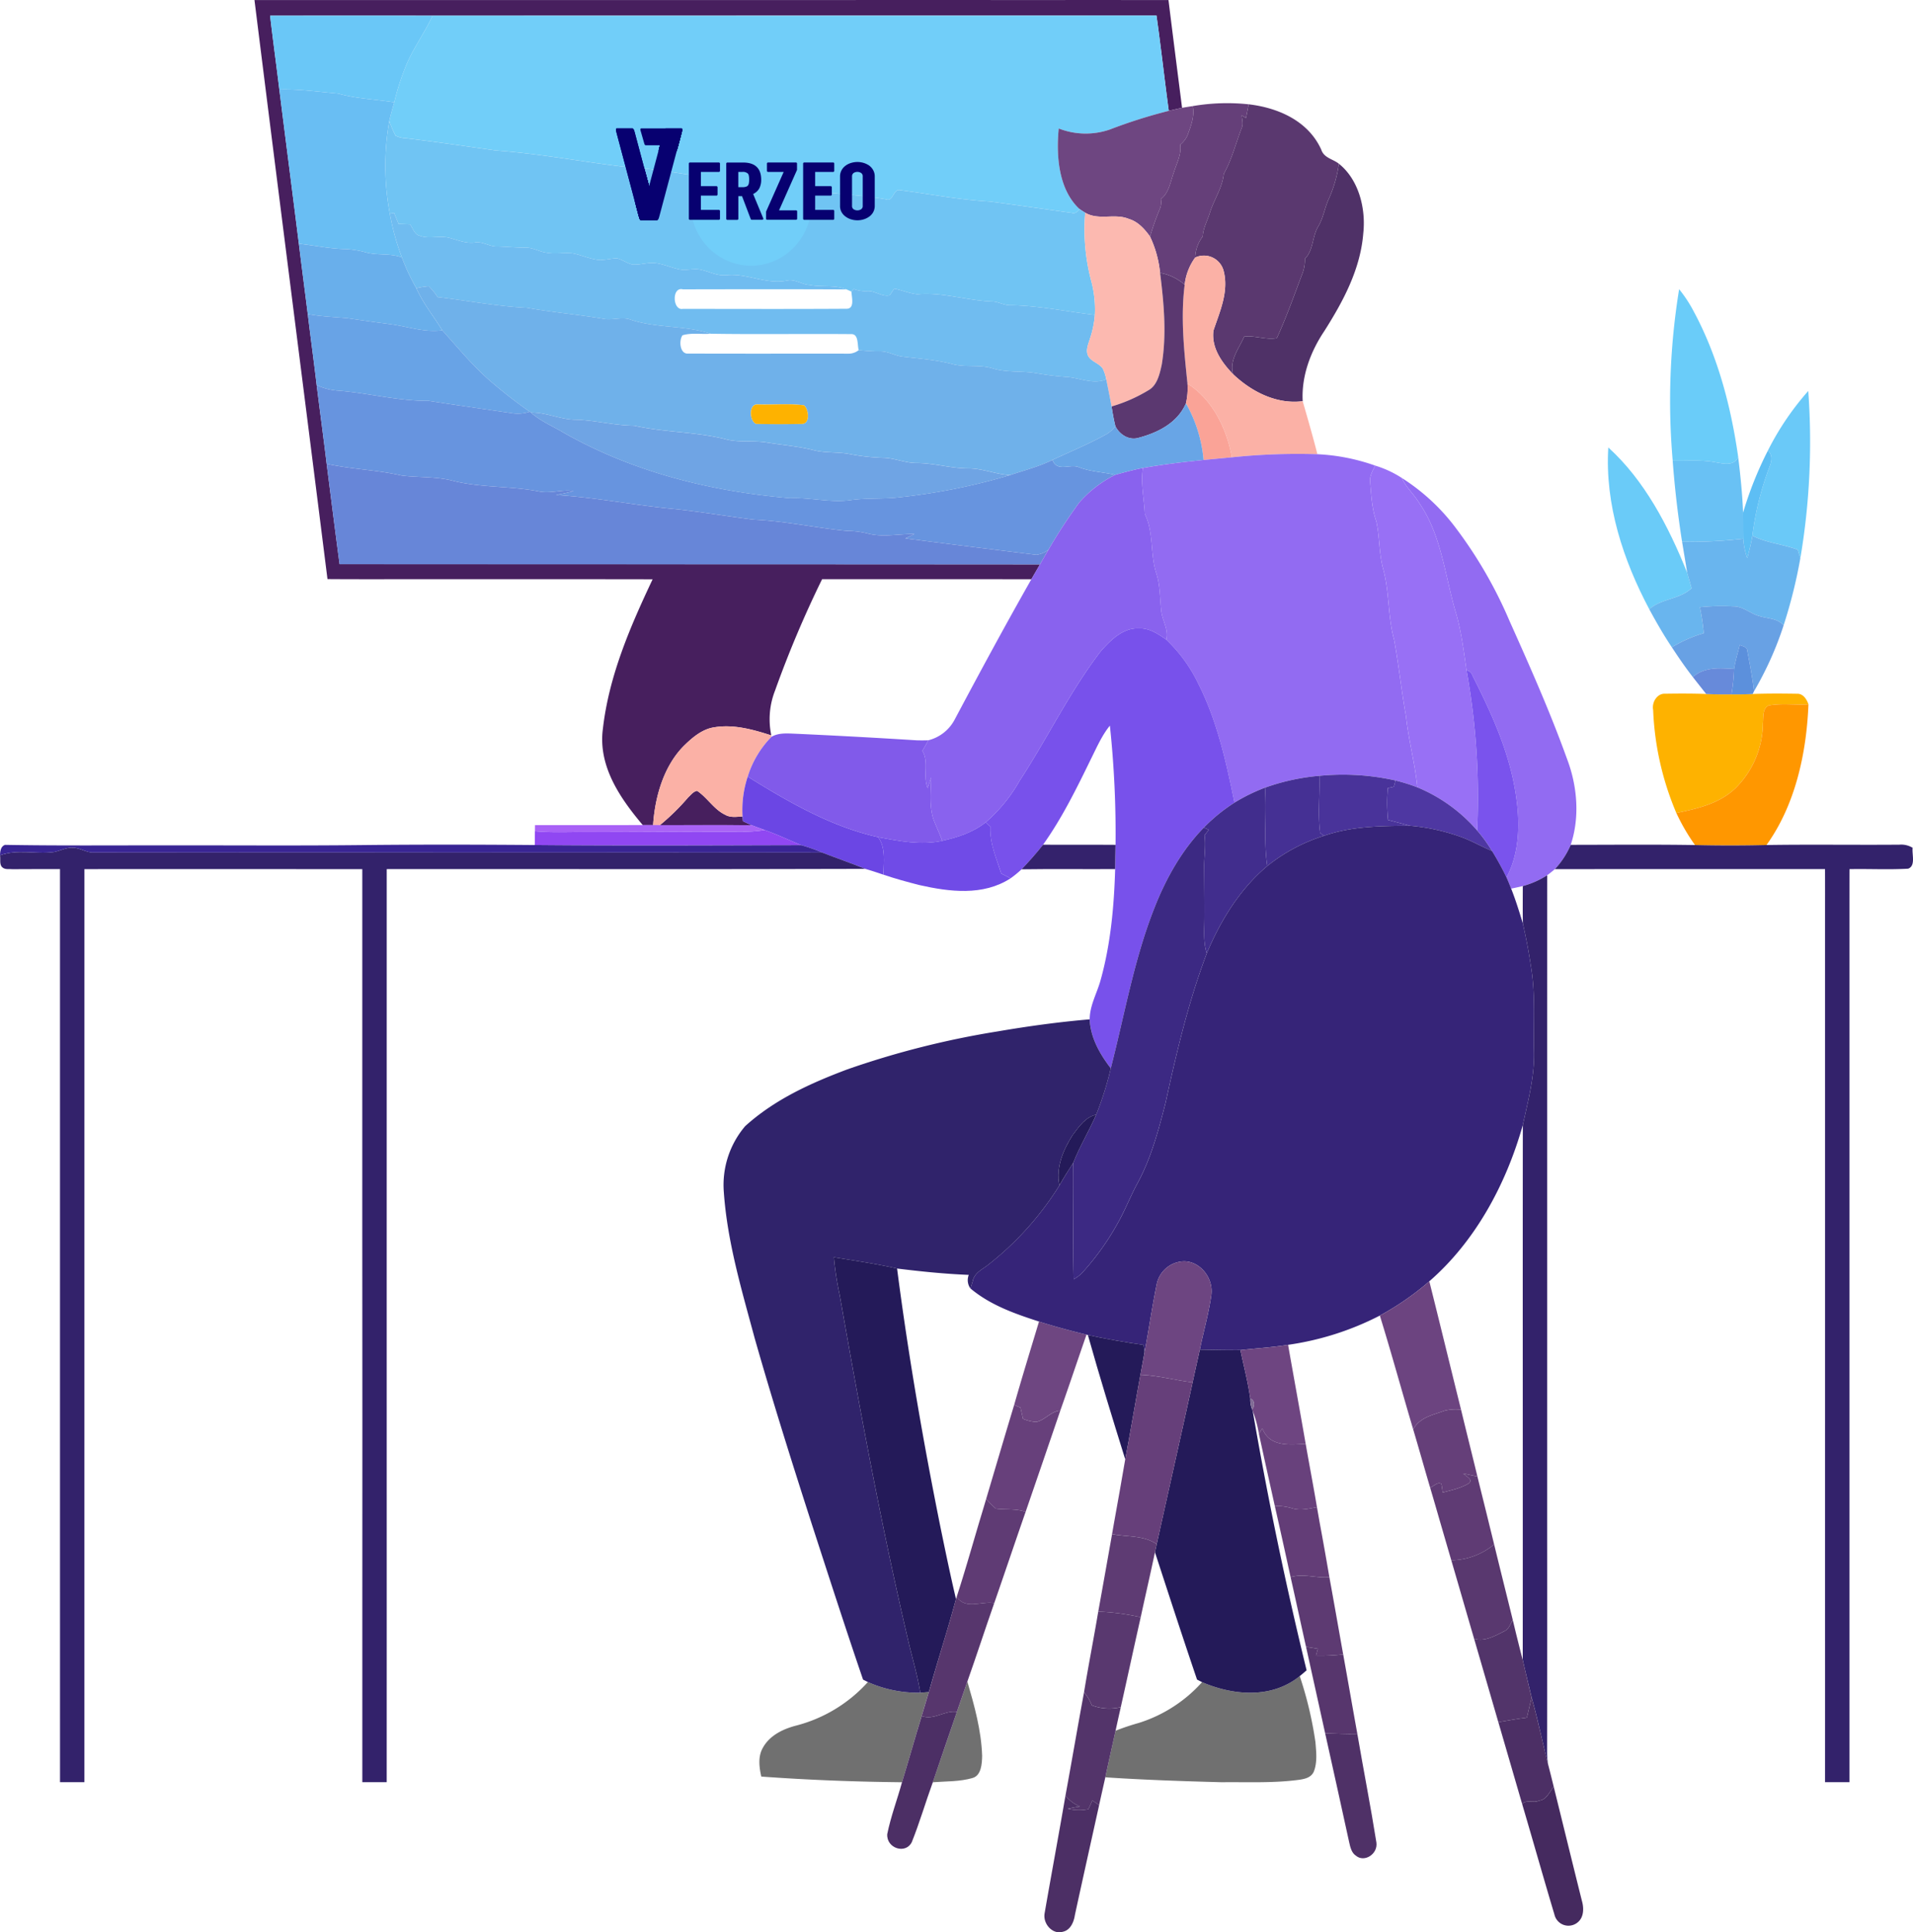 <svg xmlns="http://www.w3.org/2000/svg" xmlns:xlink="http://www.w3.org/1999/xlink" width="505.44" height="510.373" viewBox="0 0 505.44 510.373">
  <defs>
    <clipPath id="clip-path">
      <path id="Path_102" data-name="Path 102" d="M34.417,10.909H30.163a.265.265,0,0,0-.123.195,1.336,1.336,0,0,0,.04.6q.5,1.9,1.012,3.806L32.767,21.8l1.692,6.352q.758,2.847,1.518,5.7c.078.29.167.578.265.863a.875.875,0,0,0,.271.4.329.329,0,0,0,.181.074h4.1a.16.16,0,0,0,.167-.105c.018-.043.031-.086.046-.131v-.3c-.019-.086-.034-.178-.058-.267l-.9-3.391-1.614-6.058L36.74,18.588q-.8-3-1.6-6c-.09-.355-.181-.712-.3-1.062A1.058,1.058,0,0,0,34.417,10.909Z" transform="translate(-30.023 -10.909)" fill="#070070"/>
    </clipPath>
    <clipPath id="clip-path-2">
      <path id="Path_114" data-name="Path 114" d="M87.722,35.213H83.468a.268.268,0,0,1-.124-.2,1.349,1.349,0,0,1,.041-.6q.5-1.9,1.012-3.806l1.674-6.288,1.692-6.353,1.519-5.693q.117-.436.265-.863a.873.873,0,0,1,.271-.4A.316.316,0,0,1,90,10.941h4.1a.16.16,0,0,1,.167.1c.018.043.031.086.046.131v.3c-.019.086-.034.178-.058.266l-.9,3.391-1.614,6.059q-.846,3.173-1.69,6.345l-1.6,6c-.095.355-.186.712-.3,1.062A1.073,1.073,0,0,1,87.722,35.213Z" transform="translate(-83.327 -10.94)" fill="none"/>
    </clipPath>
  </defs>
  <g id="Group_1415" data-name="Group 1415" transform="translate(-13846.567 -23434.814)">
    <g id="Group_1414" data-name="Group 1414" transform="translate(37 4)">
      <g id="Group_1413" data-name="Group 1413">
        <g id="Group_1411" data-name="Group 1411" transform="translate(164.687 879.314)">
          <g id="Group_1410" data-name="Group 1410" transform="translate(13644.881 22551.5)">
            <g id="Group_1409" data-name="Group 1409" transform="translate(0)">
              <g id="_471f5eff" data-name="#471f5eff" transform="translate(67.233)">
                <path id="Path_2999" data-name="Path 2999" d="M621.332,145.47c-1.2-9.489-2.422-18.979-3.588-28.475-19.3-.021-38.6.007-57.9-.014q-91.8.032-183.594.007c6.357,50.99,12.889,101.958,19.291,152.947,9.681.072,19.362.007,29.037.029,18.957.014,37.913-.021,56.87.021-5.868,12.416-11.53,25.42-13.14,39.482-1.34,10.012,4.766,18.585,10.531,25.434.915,0,1.829,0,2.731.007.509-7.643,2.873-15.608,8.09-20.89,2.312-2.283,4.94-4.494,8.1-4.945,5.089-.844,10.19.587,15.047,2.147a20.734,20.734,0,0,1,.979-11.822,284.055,284.055,0,0,1,12.438-29.434h34.248q10.522,0,21.05.007c.754-1.31,1.52-2.612,2.274-3.922q-92.531-.064-185.056-.05c-1.185-8.831-2.287-17.676-3.42-26.515-.831-6.935-1.778-13.848-2.634-20.775-.741-6.269-1.6-12.524-2.357-18.786-.773-6.2-1.591-12.381-2.351-18.578-1.694-13.576-3.459-27.144-5.159-40.72-.786-6.505-1.688-12.989-2.435-19.5q21.469-.043,42.937-.007,95.633-.032,191.253-.029c1.192,8.373,2.113,16.789,3.253,25.169C618.987,145.978,620.16,145.706,621.332,145.47Z" transform="translate(-376.25 -116.98)" fill="#471f5e"/>
                <path id="Path_3000" data-name="Path 3000" d="M569.967,415.165c-2.924-1.381-4.7-4.523-7.382-6.3-.973.143-1.63,1.059-2.351,1.71a58.856,58.856,0,0,1-7.485,7.342c8.09.021,16.18-.057,24.271.043-.786-.344-1.559-.723-2.345-1.088-.019-.308-.064-.93-.09-1.238C573.046,415.7,571.4,416.016,569.967,415.165Z" transform="translate(-445.626 -199.978)" fill="#471f5e"/>
              </g>
              <g id="_71cef9ff" data-name="#71cef9ff" transform="translate(102.86 4.108)">
                <path id="Path_3001" data-name="Path 3001" d="M587.645,147.889c-1.14-8.38-2.061-16.8-3.253-25.169q-95.623.064-191.253.029c-2.055,4.43-4.928,8.337-6.873,12.846A66.252,66.252,0,0,0,383,145.642c-.464,1.625-.934,3.249-1.3,4.9a26.588,26.588,0,0,0,1.636,3.879,5.908,5.908,0,0,0,2.506.673c8.045.945,16.071,2.147,24.1,3.27,11.775.859,23.427,3.106,35.156,4.458,6.531.315,12.979,1.574,19.452,2.462.973-4.315,4.251-7.908,8.29-8.437,6.467-1.1,12.792,4.051,14.705,10.813,8.348,2.3,17.011,2.075,25.462,3.607,1.8.716,1.855-2.777,3.562-2.44,7.9,1.016,15.762,2.562,23.717,3.006,7.246.937,14.48,2,21.713,3,.882.286,1.559-.279,2.087-.988-5.507-5.067-6.248-13.9-5.514-21.3a19.588,19.588,0,0,0,13.481.279A136.112,136.112,0,0,1,587.645,147.889Z" transform="translate(-381.7 -122.72)" fill="#71cef9"/>
              </g>
              <g id="_6ac7f7ff" data-name="#6ac7f7ff" transform="translate(71.362 4.125)">
                <path id="Path_3002" data-name="Path 3002" d="M726.607,122.756q-21.469-.011-42.937.007c.747,6.512,1.649,13,2.435,19.5,5.2-.165,10.364.623,15.53,1.066,4.863,1.388,9.9,1.5,14.834,2.319a66.25,66.25,0,0,1,3.266-10.048C721.68,131.093,724.552,127.186,726.607,122.756Z" transform="translate(-683.67 -122.746)" fill="#6ac7f7"/>
              </g>
              <g id="_69bef3ff" data-name="#69bef3ff" transform="translate(73.797 23.621)">
                <path id="Path_3003" data-name="Path 3003" d="M711.79,151.077c-5.166-.444-10.332-1.231-15.53-1.066,1.7,13.576,3.465,27.144,5.159,40.72,3.987.437,7.929,1.3,11.942,1.417a23.842,23.842,0,0,1,5.713.866c3.143.88,6.48.172,9.578,1.345a64.869,64.869,0,0,1-3.195-11.55,68.145,68.145,0,0,1-.135-24.511c.367-1.653.837-3.278,1.3-4.9C721.69,152.573,716.653,152.466,711.79,151.077Z" transform="translate(-696.26 -149.989)" fill="#69bef3"/>
              </g>
              <g id="_653f79ff" data-name="#653f79ff" transform="translate(303.858 27.223)">
                <path id="Path_3004" data-name="Path 3004" d="M374.981,155.349a53.976,53.976,0,0,0-14.8.472c.58,2.719-.5,5.317-1.391,7.779a6.637,6.637,0,0,1-1.9,2.4c.367,2.548-.908,4.831-1.623,7.156-.953,2.512-1.3,5.589-3.5,7.214a4.494,4.494,0,0,1-.187,2.426,68.512,68.512,0,0,0-2.66,7.493,29.117,29.117,0,0,1,2.647,9.582,13.2,13.2,0,0,1,6.5,3.135,14.847,14.847,0,0,1,2.783-7.192,9.6,9.6,0,0,1,1.984-5.553c.129-2.161,1.153-4.008,1.81-6,1.063-3.621,3.362-6.7,3.768-10.57,2.132-3.75,3.163-8.058,4.728-12.1.47-1.066.077-2.24-.013-3.349.38.25.76.494,1.134.744C374.5,157.775,374.749,156.566,374.981,155.349Z" transform="translate(-348.92 -155.02)" fill="#653f79"/>
                <path id="Path_3005" data-name="Path 3005" d="M267.741,637.235a12.4,12.4,0,0,0-4.329.258c-3,1.131-6.5,1.675-8.322,4.931,1.527,5.117,2.963,10.27,4.483,15.394.96-.336,1.913-1.582,2.956-1.009.174.759.258,1.531.367,2.3,2.37-.644,4.837-1.138,6.989-2.476,1.1-1.095-.986-1.818-1.533-2.548,1.243.279,2.48.544,3.717.809C270.639,649.007,269.164,643.132,267.741,637.235Z" transform="translate(-185.57 -292.123)" fill="#653f79"/>
              </g>
              <g id="_5a386fff" data-name="#5a386fff" transform="translate(315.783 27.551)">
                <path id="Path_3006" data-name="Path 3006" d="M345.209,167.424c-3.556-7.808-11.775-11.085-19.163-11.944-.232,1.217-.477,2.426-.721,3.643-.374-.25-.754-.494-1.134-.744.09,1.109.483,2.283.013,3.349-1.565,4.043-2.6,8.352-4.728,12.1-.406,3.872-2.705,6.949-3.768,10.57-.657,1.989-1.681,3.836-1.81,6a9.6,9.6,0,0,0-1.984,5.553,5.391,5.391,0,0,1,7.53,3.6c1.391,5.425-1.056,10.735-2.712,15.708-.6,4.609,2.345,8.566,5.192,11.5-1.037-3.7,1.572-6.806,2.924-9.912,2.853-.365,5.739.916,8.631.386,2.544-5.489,4.547-11.25,6.712-16.925a10.243,10.243,0,0,0,.709-4.043c2.274-2.2,1.913-5.854,3.5-8.488,1.378-2.269,1.739-5.045,2.866-7.443a34.27,34.27,0,0,0,2.615-9.153C348.327,169.922,345.93,169.686,345.209,167.424Z" transform="translate(-311.91 -155.48)" fill="#5a386f"/>
              </g>
              <g id="_6e4681ff" data-name="#6e4681ff" transform="translate(267.948 28.024)">
                <path id="Path_3007" data-name="Path 3007" d="M407.268,156.14c-.934.143-1.874.286-2.808.465-1.172.236-2.345.508-3.51.787a136.119,136.119,0,0,0-15.594,4.938,19.588,19.588,0,0,1-13.481-.279c-.734,7.393.006,16.231,5.514,21.3.49.336.986.651,1.481.959,3.614,2.118,7.813.057,11.543,1.639,2.345.68,4.135,2.612,5.591,4.666a68.519,68.519,0,0,1,2.66-7.493,4.494,4.494,0,0,0,.187-2.426c2.2-1.625,2.551-4.7,3.5-7.214.715-2.326,1.99-4.609,1.623-7.156a6.636,6.636,0,0,0,1.9-2.4C406.766,161.457,407.848,158.859,407.268,156.14Z" transform="translate(-360.093 -156.14)" fill="#6e4681"/>
                <path id="Path_3008" data-name="Path 3008" d="M434.568,608.2c-4.206-1.031-8.4-2.154-12.547-3.464-2.209,7.335-4.47,14.656-6.57,22.035.419.172,1.256.515,1.668.687.225.98.451,1.968.663,2.963a10.622,10.622,0,0,0,3.51.837c2.312-.487,3.942-2.884,6.357-3.006C430.007,621.593,432.242,614.874,434.568,608.2Z" transform="translate(-415.45 -283.702)" fill="#6e4681"/>
              </g>
              <g id="_70c4f3ff" data-name="#70c4f3ff" transform="translate(101.814 31.931)">
                <path id="Path_3009" data-name="Path 3009" d="M413.016,161.6a68.145,68.145,0,0,0,.135,24.511c.283-.05.85-.143,1.134-.193.4.966.792,1.939,1.179,2.906,1.024.036,2.029.072,3.04.115.754,1.066,1.185,2.684,2.519,2.984,2.551.973,5.262-.129,7.839.573,2.216.565,4.406,1.553,6.718,1.238,2.113-.394,3.968,1.167,6.068,1.031,2.435.072,4.863.322,7.3.315,1.939-.086,3.672,1.081,5.559,1.324,2.274.451,4.573-.057,6.853.165,2.274.394,4.419,1.446,6.705,1.718,1.72.186,3.407-.365,5.114-.386,1.443.351,2.692,1.338,4.135,1.66,2.068.107,4.11-.673,6.177-.386,2.126.308,4.129,1.224,6.229,1.653,1.707.308,3.427-.222,5.134-.007,2.422.408,4.709,1.8,7.208,1.539,5.385-.587,10.576,2.512,15.974,1.424,2.093-.508,3.968,1.045,6.029,1.145,3.234.666,6.673-.129,9.778,1.188.316.143.947.422,1.262.565.161-.172.477-.5.638-.673a8.4,8.4,0,0,0,3.395.558c2.126-.236,3.936,1.582,6.087,1.109.393-.594.779-1.181,1.172-1.768,2.068.394,4.052,1.281,6.151,1.481,6.6-.594,13.056,1.646,19.626,1.911,1.765,0,3.343,1.1,5.121.988,7.433.122,14.75,1.7,22.132,2.555a29,29,0,0,0-1-9.153,52.864,52.864,0,0,1-1.546-17.827c-.5-.308-.992-.623-1.481-.959-.528.708-1.2,1.274-2.087.988-7.233-.995-14.467-2.061-21.713-3-7.955-.444-15.813-1.989-23.717-3.006-1.707-.336-1.765,3.156-3.562,2.44-8.451-1.531-17.114-1.3-25.462-3.607,1.031,4.387.168,9.6-3.176,12.5-2.917,2.6-6.875,3.012-10.666,1.7a12.029,12.029,0,0,1-4.432-2.857,15.764,15.764,0,0,1-4.721-13.712c-6.473-.887-12.921-2.147-19.453-2.462-11.729-1.353-23.382-3.6-35.156-4.458-8.026-1.124-16.052-2.326-24.1-3.27a5.908,5.908,0,0,1-2.506-.673A26.6,26.6,0,0,1,413.016,161.6Z" transform="translate(-411.97 -161.6)" fill="#70c4f3"/>
              </g>
              <g id="_4f3167ff" data-name="#4f3167ff" transform="translate(325.559 43.254)">
                <path id="Path_3014" data-name="Path 3014" d="M336.332,195.748c.721-6.749-1.32-14.241-6.441-18.328a34.267,34.267,0,0,1-2.615,9.153c-1.127,2.4-1.488,5.174-2.866,7.443-1.591,2.634-1.23,6.29-3.5,8.488a10.244,10.244,0,0,1-.709,4.043c-2.164,5.675-4.168,11.436-6.712,16.925-2.892.53-5.778-.751-8.631-.386-1.353,3.106-3.961,6.212-2.924,9.912,5.031,4.78,11.665,8.008,18.39,7.135-.374-6.727,2.164-13.254,5.733-18.557C330.941,213.861,335.579,205.359,336.332,195.748Z" transform="translate(-301.692 -177.42)" fill="#4f3167"/>
                <path id="Path_3015" data-name="Path 3015" d="M304.969,756.869c-2.834.1-5.662-.107-8.5-.129q3.2,14.363,6.338,28.733c.3,1.338.638,2.848,1.81,3.578,2.177,1.839,5.791-.408,5.391-3.471C308.486,775.984,306.6,766.451,304.969,756.869Z" transform="translate(-271.9 -342.153)" fill="#4f3167"/>
              </g>
              <g id="_70bcf0ff" data-name="#70bcf0ff" transform="translate(102.996 56.249)">
                <path id="Path_3016" data-name="Path 3016" d="M408.474,195.58c-.283.05-.85.143-1.134.193a64.863,64.863,0,0,0,3.195,11.55,53.542,53.542,0,0,0,3.813,8.13,20.074,20.074,0,0,1,3.292-.522,18.78,18.78,0,0,1,2.332,2.87c7.858.93,15.665,2.448,23.568,2.827,6.725,1.188,13.527,1.789,20.258,2.913,2.242.444,4.515-.494,6.731.086,7,2.462,14.583,1.553,21.61,3.85,12.348.2,24.7-.014,37.043.1,2.074-.107,1.643,2.748,2.036,4.244,1.874.179,3.749.322,5.623.322,2.126-.057,4.039,1.2,6.132,1.4,4.374.53,8.786.844,13.076,1.975,3.465.9,7.1.057,10.544,1.109,3.794,1.181,7.775.587,11.633,1.3,2.551.429,5.108.773,7.678.959,3.6.165,7.15,2.111,10.731.651a10.675,10.675,0,0,0-.979-2.963c-1.024-1.31-2.757-1.675-3.7-3.049-.9-1.517-.09-3.22.367-4.723a25.691,25.691,0,0,0,1.295-6.3c-7.382-.859-14.7-2.433-22.132-2.555-1.778.115-3.356-.988-5.121-.988-6.57-.265-13.024-2.5-19.626-1.911-2.1-.2-4.084-1.088-6.151-1.481-.393.587-.779,1.174-1.172,1.768-2.151.472-3.961-1.345-6.087-1.109a8.4,8.4,0,0,1-3.395-.558c-.161.172-.477.5-.638.673.077,1.524.947,4.573-1.308,4.544-14.409.093-28.818.036-43.227.029-2.725.53-3-5.933.019-5.16,14.415-.029,28.837-.057,43.253.021-3.1-1.317-6.544-.522-9.778-1.188-2.061-.1-3.936-1.653-6.029-1.145-5.4,1.088-10.589-2.011-15.974-1.424-2.5.265-4.786-1.131-7.208-1.539-1.707-.215-3.427.315-5.134.007-2.1-.429-4.1-1.345-6.229-1.653-2.068-.286-4.109.494-6.177.386-1.443-.322-2.692-1.31-4.135-1.66-1.707.021-3.394.573-5.114.386-2.287-.272-4.432-1.324-6.705-1.718-2.28-.222-4.58.286-6.853-.165-1.887-.243-3.62-1.41-5.559-1.324-2.435.007-4.863-.243-7.3-.315-2.1.136-3.955-1.424-6.068-1.031-2.312.315-4.5-.673-6.718-1.238-2.576-.7-5.288.4-7.839-.573-1.333-.3-1.765-1.918-2.519-2.984-1.011-.043-2.016-.079-3.04-.115C409.266,197.519,408.873,196.546,408.474,195.58Z" transform="translate(-407.34 -195.58)" fill="#70bcf0"/>
              </g>
              <g id="_fcb9b0ff" data-name="#fcb9b0ff" transform="translate(286.536 56.192)">
                <path id="Path_3017" data-name="Path 3017" d="M395.211,197.139c-3.73-1.582-7.929.479-11.543-1.639a52.864,52.864,0,0,0,1.546,17.827,29,29,0,0,1,1,9.153,25.689,25.689,0,0,1-1.295,6.3c-.457,1.5-1.269,3.206-.367,4.723.947,1.374,2.68,1.739,3.7,3.049a10.674,10.674,0,0,1,.979,2.963c.47,2.383.973,4.759,1.4,7.156a40.613,40.613,0,0,0,9.752-4.287c2.28-1.252,2.963-4.244,3.51-6.763,1.32-8.015.573-16.231-.444-24.232A29.116,29.116,0,0,0,400.8,201.8C399.346,199.751,397.556,197.819,395.211,197.139Z" transform="translate(-383.48 -195.5)" fill="#fcb9b0"/>
              </g>
              <g id="_69afebff" data-name="#69afebff" transform="translate(78.956 64.365)">
                <path id="Path_3018" data-name="Path 3018" d="M691.642,208.337c-4.013-.122-7.955-.98-11.942-1.417.76,6.2,1.578,12.381,2.351,18.578,3.517.694,7.092.773,10.634,1.124,3.594.537,7.188,1.023,10.783,1.51,4.715.551,9.34,2.34,14.132,1.66-2.287-3.7-5.037-7.071-6.854-11.114a53.544,53.544,0,0,1-3.813-8.13c-3.1-1.174-6.435-.465-9.578-1.345A23.84,23.84,0,0,0,691.642,208.337Z" transform="translate(-679.7 -206.92)" fill="#69afeb"/>
              </g>
              <g id="_fbb1a6ff" data-name="#fbb1a6ff" transform="translate(172.554 67.487)">
                <path id="Path_3019" data-name="Path 3019" d="M331.549,215.417a5.391,5.391,0,0,0-7.53-3.6,14.848,14.848,0,0,0-2.783,7.192c-1.1,8.681-.155,17.469.741,26.114,6.415,4.008,10.332,11.615,11.729,19.465a166.673,166.673,0,0,1,22.6-.823c-1.192-4.7-2.551-9.353-3.884-14.005-6.725.873-13.359-2.354-18.39-7.135-2.847-2.934-5.791-6.892-5.192-11.5C330.493,226.152,332.941,220.841,331.549,215.417Z" transform="translate(-180.786 -211.282)" fill="#fbb1a6"/>
                <path id="Path_3020" data-name="Path 3020" d="M575.914,387.447c-4.857-1.56-9.958-2.991-15.047-2.147-3.156.451-5.784,2.662-8.1,4.945-5.217,5.281-7.581,13.247-8.09,20.89.451,0,1.353,0,1.8.007a58.852,58.852,0,0,0,7.485-7.342c.721-.651,1.378-1.567,2.351-1.71,2.68,1.782,4.457,4.924,7.382,6.3,1.43.852,3.079.537,4.618.465a27.89,27.89,0,0,1,1.359-10.513,25.971,25.971,0,0,1,6.274-10.52Z" transform="translate(-544.68 -260.694)" fill="#fbb1a6"/>
              </g>
              <g id="_5b3870ff" data-name="#5b3870ff" transform="translate(293.688 72.079)">
                <path id="Path_3021" data-name="Path 3021" d="M393.285,220.835a13.2,13.2,0,0,0-6.5-3.135c1.018,8,1.765,16.216.444,24.232-.548,2.519-1.23,5.51-3.51,6.763a40.611,40.611,0,0,1-9.752,4.287c.29,1.753.58,3.507,1.018,5.231,1.2,2.333,3.7,3.764,6.106,3.049,4.889-1.31,10.209-3.786,12.528-9.1a17.682,17.682,0,0,0,.406-5.21C393.131,238.3,392.184,229.515,393.285,220.835Z" transform="translate(-373.968 -217.7)" fill="#5b3870"/>
              </g>
              <g id="_6fb1eaff" data-name="#6fb1eaff" transform="translate(110.003 75.601)">
                <path id="Path_3022" data-name="Path 3022" d="M406.882,222.62a20.073,20.073,0,0,0-3.292.522c1.816,4.043,4.567,7.414,6.854,11.114,4.386,4.888,8.573,10.055,13.591,14.17a120.169,120.169,0,0,0,9.533,7.342l.271.2c4.032-.057,7.813,1.875,11.826,1.9,5.192.143,10.274,1.546,15.472,1.574,7.858,1.768,15.968,1.582,23.826,3.492,3.723,1.088,7.607.322,11.382.98,4.135.666,8.322.995,12.4,2.04,3.021.737,6.151.394,9.192.959a55.48,55.48,0,0,0,8.947,1.016c3.047.043,5.926,1.417,8.979,1.381,4.528.021,8.947,1.4,13.475,1.424,3.8-.05,7.395,1.61,11.176,1.753,3.742-1.26,7.575-2.226,11.156-3.986,4.831-2.276,9.771-4.272,14.454-6.913a9.172,9.172,0,0,0,2.171-1.982c-.438-1.725-.728-3.478-1.018-5.231-.425-2.4-.927-4.773-1.4-7.156-3.581,1.46-7.13-.487-10.731-.651-2.57-.186-5.127-.53-7.678-.959-3.858-.708-7.839-.115-11.633-1.3-3.446-1.052-7.079-.208-10.544-1.109-4.29-1.131-8.7-1.446-13.076-1.975-2.093-.2-4.006-1.46-6.132-1.4-1.874,0-3.749-.143-5.623-.322a4.254,4.254,0,0,1-2.583.93c-14.158-.021-28.316.029-42.467-.029-2.151.215-2.538-3.364-1.494-4.831,2.415-.723,4.992-.208,7.465-.415-7.027-2.3-14.609-1.388-21.61-3.85-2.216-.58-4.49.358-6.731-.086-6.731-1.124-13.533-1.725-20.258-2.913-7.9-.379-15.71-1.9-23.568-2.827a18.779,18.779,0,0,0-2.332-2.87m99.137,31.445c1.243,1.095,1.688,4.745-.457,4.924-4.064.079-8.135.093-12.206-.007-1.823-.787-2.023-5.51.573-5.131C497.954,253.972,502.044,253.55,506.018,254.065Z" transform="translate(-403.59 -222.62)" fill="#6fb1ea"/>
              </g>
              <g id="_6accf9ff" data-name="#6accf9ff" transform="translate(441.294 76.387)">
                <path id="Path_3023" data-name="Path 3023" d="M154.443,229.789a35.4,35.4,0,0,0-3.961-6.069,183.343,183.343,0,0,0-1.7,45.279c3.742.115,7.517-.293,11.227.422,2.093.315,4.85,1.167,6.081-1.367C164.195,254.7,160.7,241.461,154.443,229.789Z" transform="translate(-148.13 -223.72)" fill="#6accf9"/>
              </g>
              <g id="_68a3e6ff" data-name="#68a3e6ff" transform="translate(81.307 82.942)">
                <path id="Path_3024" data-name="Path 3024" d="M654.434,234c-3.543-.351-7.118-.429-10.634-1.124.754,6.262,1.617,12.517,2.357,18.786a16.377,16.377,0,0,0,5.945,1.474c7.91.651,15.71,2.748,23.659,2.676,7.472,1.159,14.963,2.233,22.448,3.321a10.155,10.155,0,0,0,4.264-.451,120.156,120.156,0,0,1-9.533-7.342c-5.018-4.115-9.2-9.282-13.591-14.17-4.792.68-9.417-1.109-14.132-1.66C661.623,235.027,658.029,234.54,654.434,234Z" transform="translate(-643.8 -232.88)" fill="#68a3e6"/>
              </g>
              <g id="_faa397ff" data-name="#faa397ff" transform="translate(313.339 101.328)">
                <path id="Path_3025" data-name="Path 3025" d="M367.955,278.035c-1.4-7.851-5.314-15.458-11.729-19.465a17.682,17.682,0,0,1-.406,5.21,36.552,36.552,0,0,1,4.657,14.957C362.97,278.5,365.463,278.257,367.955,278.035Z" transform="translate(-355.82 -258.57)" fill="#faa397"/>
              </g>
              <g id="_6794dfff" data-name="#6794dfff" transform="translate(83.665 101.728)">
                <path id="Path_3026" data-name="Path 3026" d="M409.655,260.6a16.377,16.377,0,0,1-5.945-1.474c.857,6.927,1.8,13.841,2.635,20.775,6.551,1.453,13.275,1.582,19.813,3.1,4.361.544,8.792.25,13.114,1.274,7.594,2.011,15.491,1.424,23.156,2.92,3.047.658,6.093-.6,9.147-.1a44.566,44.566,0,0,1-4.657,1.045c10.583.63,21.043,2.77,31.6,3.728,6.918.744,13.791,1.918,20.689,2.784,8.2.358,16.277,2.161,24.438,2.956a23.886,23.886,0,0,1,5.829.744c4.019,1.009,8.129.014,12.18.107-.8.386-1.6.766-2.422,1.145,11.549,1.5,23.1,2.92,34.654,4.344a6.858,6.858,0,0,0,3.156-1.331,140.653,140.653,0,0,1,8.154-12.488,31.115,31.115,0,0,1,9.475-7.307c-3.143-.737-6.4-.816-9.469-1.975-2.306-1.116-5.836,1.4-7.079-1.961-3.581,1.76-7.414,2.727-11.156,3.986a163.766,163.766,0,0,1-30.486,6c-3.891.322-7.807.072-11.684.623-5.34.744-10.641-.737-15.987-.515-21.063-1.782-42.209-7-61.018-17.977-2.564-1.417-5.237-2.655-7.5-4.659l-.271-.2a10.156,10.156,0,0,1-4.264.451c-7.485-1.088-14.976-2.161-22.448-3.321C425.365,263.352,417.565,261.255,409.655,260.6Z" transform="translate(-403.71 -259.13)" fill="#6794df"/>
              </g>
              <g id="_6ac9f8ff" data-name="#6ac9f8ff" transform="translate(463.001 103.266)">
                <path id="Path_3027" data-name="Path 3027" d="M133.451,261.28a73.491,73.491,0,0,0-10.68,15.773c1.9,1.646.425,4.051-.187,5.976a78.962,78.962,0,0,0-3.9,16.488c3.8,1.918,8.039,2.2,11.974,3.686.238.759.47,1.524.7,2.29A184.331,184.331,0,0,0,133.451,261.28Z" transform="translate(-118.688 -261.28)" fill="#6ac9f8"/>
              </g>
              <g id="_68a5e6ff" data-name="#68a5e6ff" transform="translate(278.081 106.537)">
                <path id="Path_3028" data-name="Path 3028" d="M407.346,280.807a36.553,36.553,0,0,0-4.657-14.957c-2.319,5.317-7.639,7.793-12.528,9.1-2.4.716-4.9-.716-6.106-3.049a9.168,9.168,0,0,1-2.171,1.982c-4.683,2.641-9.623,4.637-14.454,6.913,1.243,3.356,4.773.844,7.079,1.961,3.066,1.159,6.325,1.238,9.469,1.975,2.435-.666,4.87-1.353,7.343-1.811C396.628,281.973,401.987,281.344,407.346,280.807Z" transform="translate(-367.43 -265.85)" fill="#68a5e6"/>
              </g>
              <path id="Path_3029" data-name="Path 3029" d="M543.739,266.455c-3.974-.515-8.064-.093-12.09-.215-2.6-.379-2.4,4.344-.573,5.131,4.071.1,8.142.086,12.206.007C545.427,271.2,544.982,267.55,543.739,266.455Z" transform="translate(-331.308 -159.409)" fill="#feb200"/>
              <path id="Path_3031" data-name="Path 3031" d="M160.407,375.808c-.47-1.424-1.469-2.848-2.969-2.8-3.923-.064-7.852-.086-11.775.057-1.862.107-3.729.107-5.6.107-2.222,0-4.457.014-6.68-.107-3.626-.136-7.253-.122-10.873-.064-2-.122-3.549,2.168-3.137,4.294a77.3,77.3,0,0,0,6.132,27.216c5.488-1.174,11.317-2.412,15.672-6.605a24.422,24.422,0,0,0,7.188-17.032c.174-1.646-.167-3.936,1.507-4.759C153.348,375.458,156.9,376.03,160.407,375.808Z" transform="translate(317.409 -189.769)" fill="#feb200"/>
              <path id="Path_3032" data-name="Path 3032" d="M372.569,735.59c-7.465,6.054-17.6,5.117-25.816,1.6a37.536,37.536,0,0,1-16.715,10.77,61.667,61.667,0,0,0-6.138,2.061c-.9,4.1-1.836,8.187-2.705,12.3,10.242.687,20.5,1.023,30.757,1.3,6.879-.079,13.8.279,20.644-.673,1.4-.222,3.04-.6,3.7-2.176.947-2.44.625-5.21.412-7.765A100.593,100.593,0,0,0,372.569,735.59Z" transform="translate(-29.155 -292.886)" fill="#707070"/>
              <path id="Path_3033" data-name="Path 3033" d="M467.4,737.61c-.947,2.655-1.823,5.353-2.77,8.015-2.126,6.2-4.264,12.381-6.37,18.578,3.517-.286,7.124-.122,10.564-1.145,2.242-.666,2.454-3.736,2.48-5.861C471.078,750.463,469.255,743.965,467.4,737.61Z" transform="translate(-211.813 -293.461)" fill="#707070"/>
              <path id="Path_3034" data-name="Path 3034" d="M522.63,740.6a32.684,32.684,0,0,1-13.855-2.812,38.481,38.481,0,0,1-19.3,11.586c-3.311.923-6.821,2.6-8.593,6.047-1.153,2.261-.805,4.924-.264,7.328,12.374.9,24.779,1.374,37.172,1.5,1.791-5.811,3.42-11.679,5.2-17.49q.937-3.188,1.9-6.341C524.143,740.488,523.39,740.545,522.63,740.6Z" transform="translate(-279.474 -293.511)" fill="#707070"/>
              <g id="_6fa4e4ff" data-name="#6fa4e4ff" transform="translate(140.251 108.948)">
                <path id="Path_3035" data-name="Path 3035" d="M458.546,271.123c-4.013-.029-7.794-1.961-11.826-1.9,2.261,2,4.934,3.242,7.5,4.659,18.808,10.978,39.955,16.2,61.018,17.977,5.346-.222,10.647,1.26,15.987.515,3.878-.551,7.794-.3,11.684-.623a163.765,163.765,0,0,0,30.486-6c-3.781-.143-7.375-1.8-11.175-1.753-4.528-.021-8.947-1.4-13.475-1.424-3.053.036-5.932-1.338-8.979-1.381a55.485,55.485,0,0,1-8.947-1.016c-3.04-.565-6.171-.222-9.192-.959-4.077-1.045-8.264-1.374-12.4-2.04-3.775-.658-7.659.107-11.382-.98-7.858-1.911-15.968-1.725-23.826-3.492C468.82,272.669,463.738,271.266,458.546,271.123Z" transform="translate(-446.72 -269.218)" fill="#6fa4e4"/>
              </g>
              <g id="_6acbf8ff" data-name="#6acbf8ff" transform="translate(424.819 118.188)">
                <path id="Path_3036" data-name="Path 3036" d="M188.212,315.214c-4.94-12.323-11.311-24.453-20.837-33.084-.94,15.136,4,29.871,10.821,42.717,3.311-2.884,7.948-2.533,11.176-5.539Q188.8,317.257,188.212,315.214Z" transform="translate(-167.26 -282.13)" fill="#6acbf8"/>
              </g>
              <g id="_5dbef4ff" data-name="#5dbef4ff" transform="translate(460.547 119.039)">
                <path id="Path_3037" data-name="Path 3037" d="M140.865,289.3c.612-1.925,2.087-4.33.187-5.976a95.446,95.446,0,0,0-6.538,16.367c.026,2.3,0,4.594.032,6.892A20,20,0,0,0,135.6,311.7a55.806,55.806,0,0,0,1.366-5.911A78.962,78.962,0,0,1,140.865,289.3Z" transform="translate(-134.514 -283.32)" fill="#5dbef4"/>
              </g>
              <g id="_926bf2ff" data-name="#926bf2ff" transform="translate(301.755 119.857)">
                <path id="Path_3038" data-name="Path 3038" d="M341.305,287.581a53.025,53.025,0,0,0-15.259-3.006,166.683,166.683,0,0,0-22.6.823c-2.493.222-4.985.465-7.478.7-5.359.537-10.718,1.167-16.026,2.118-.644,4.015.341,8.123.5,12.137,2.422,4.874,1.359,10.656,3.066,15.751.979,3.063.9,6.348,1.25,9.532.167,2.727,2.055,5.1,1.359,7.915a39.615,39.615,0,0,1,8.541,11.815c4.882,9.661,7.3,20.517,9.469,31.245a47.438,47.438,0,0,1,8.071-3.958,56.787,56.787,0,0,1,14.358-3.134,63.7,63.7,0,0,1,20.135,1.231,48.456,48.456,0,0,1,5.765,1.811c-.625-6.369-2.345-12.5-3.014-18.85-1.2-6.677-1.907-13.447-3.124-20.117-1.694-6.126-1.217-12.7-2.924-18.814-1.1-4.065-.87-8.387-1.791-12.481-1.14-3.285-1.327-6.842-1.617-10.312C339.766,290.35,340.661,288.955,341.305,287.581Z" transform="translate(-279.73 -284.462)" fill="#926bf2"/>
                <path id="Path_3039" data-name="Path 3039" d="M229.051,307.019A53.987,53.987,0,0,0,214.493,293.4c1.153,2.591,3.285,4.351,4.676,6.756,5.643,8.144,6.686,18.678,9.4,28.2,1.591,5.131,2.229,10.52,3.008,15.851a1.908,1.908,0,0,1,1.552,1.353c5.166,10.219,10.113,20.918,11.633,32.662.953,6.949.683,14.5-2.628,20.675.438.973.831,1.968,1.224,2.963,1.031-.215,2.055-.429,3.079-.68a23.266,23.266,0,0,0,6.435-2.855c.7-.515,1.385-1.052,2.042-1.617a22.091,22.091,0,0,0,4.187-6.419c2.435-7.285,1.746-15.508-.934-22.586-4.5-12.509-9.881-24.6-15.279-36.648A116.5,116.5,0,0,0,229.051,307.019Z" transform="translate(-145.852 -287.004)" fill="#926bf2"/>
              </g>
              <g id="_69c1f4ff" data-name="#69c1f4ff" transform="translate(441.945 120.721)">
                <path id="Path_3040" data-name="Path 3040" d="M163.378,285.67c-1.23,2.533-3.987,1.682-6.081,1.367-3.71-.716-7.485-.308-11.227-.422q.8,10.756,2.48,21.412a125.6,125.6,0,0,0,16.155-.78c-.032-2.3-.006-4.594-.032-6.892C164.479,295.439,163.97,290.544,163.378,285.67Z" transform="translate(-146.07 -285.67)" fill="#69c1f4"/>
              </g>
              <g id="_6786d8ff" data-name="#6786d8ff" transform="translate(86.299 122.504)">
                <path id="Path_3041" data-name="Path 3041" d="M450.893,291.259c-6.538-1.517-13.262-1.646-19.813-3.1,1.134,8.838,2.235,17.684,3.42,26.515q92.531.054,185.056.05c.747-1.281,1.469-2.583,2.222-3.85a6.858,6.858,0,0,1-3.156,1.331c-11.549-1.424-23.1-2.848-34.654-4.344.818-.379,1.623-.759,2.422-1.145-4.052-.093-8.161.9-12.18-.107a23.887,23.887,0,0,0-5.829-.744c-8.161-.794-16.238-2.6-24.438-2.956-6.9-.866-13.771-2.04-20.689-2.784-10.557-.959-21.018-3.1-31.6-3.728a44.579,44.579,0,0,0,4.657-1.045c-3.053-.5-6.1.759-9.146.1-7.665-1.5-15.562-.909-23.156-2.92C459.686,291.509,455.254,291.8,450.893,291.259Z" transform="translate(-431.08 -288.16)" fill="#6786d8"/>
              </g>
              <g id="_9870f5ff" data-name="#9870f5ff" transform="translate(361.98 122.977)">
                <path id="Path_3042" data-name="Path 3042" d="M263.326,292.1a27.337,27.337,0,0,0-7.066-3.278c-.644,1.374-1.539,2.77-1.314,4.408.29,3.471.477,7.028,1.617,10.312.921,4.093.689,8.416,1.791,12.481,1.707,6.119,1.23,12.688,2.924,18.814,1.217,6.67,1.926,13.44,3.124,20.117.67,6.348,2.39,12.481,3.014,18.85a42.268,42.268,0,0,1,15.8,11.393,188.1,188.1,0,0,0-2.8-42.287c-.779-5.332-1.417-10.72-3.008-15.851-2.718-9.525-3.762-20.06-9.4-28.2C266.611,296.449,264.479,294.688,263.326,292.1Z" transform="translate(-254.91 -288.82)" fill="#9870f5"/>
              </g>
              <g id="_8962eeff" data-name="#8962eeff" transform="translate(243.704 123.613)">
                <path id="Path_3043" data-name="Path 3043" d="M440.749,289.71c-2.473.458-4.908,1.145-7.343,1.811a31.116,31.116,0,0,0-9.475,7.307,140.625,140.625,0,0,0-8.155,12.488c-.754,1.267-1.475,2.569-2.222,3.85-.754,1.31-1.52,2.612-2.274,3.922-6.95,12.223-13.649,24.625-20.27,37.07a10.827,10.827,0,0,1-6.957,5.468c-.5.952-1.037,1.854-1.572,2.784,1.8,3,.071,6.655,1.4,9.84.322-.937.625-1.875.934-2.812-.109,3.678-.567,7.507.593,11.057.715,1.918,1.643,3.736,2.312,5.682,4.026-.9,8.064-2.176,11.452-4.859a41.317,41.317,0,0,0,9-10.992c7.362-11.243,13.282-23.631,21.443-34.215,2.647-3.027,5.945-6.219,10-6.033,2.712-.165,5.108,1.424,7.311,2.97.7-2.812-1.192-5.188-1.359-7.915-.348-3.185-.271-6.469-1.25-9.532-1.707-5.1-.644-10.878-3.066-15.751C441.091,297.833,440.105,293.725,440.749,289.71Z" transform="translate(-382.482 -289.71)" fill="#8962ee"/>
              </g>
              <g id="_69b5eeff" data-name="#69b5eeff" transform="translate(435.755 141.504)">
                <path id="Path_3044" data-name="Path 3044" d="M161.861,318.4c-3.936-1.481-8.174-1.768-11.974-3.686a55.813,55.813,0,0,1-1.366,5.911,20,20,0,0,1-1.056-5.117,125.6,125.6,0,0,1-16.155.78c.451,2.727.921,5.46,1.346,8.194q.589,2.04,1.159,4.093c-3.227,3.006-7.865,2.655-11.175,5.539,1.862,3.442,3.807,6.827,5.965,10.048a36.026,36.026,0,0,1,8.438-3.721,66.343,66.343,0,0,0-1.018-6.863,56.879,56.879,0,0,1,8.9-.208c2.544-.029,4.541,2.018,6.95,2.6,2.132.651,4.605.522,6.267,2.39a132.565,132.565,0,0,0,4.412-17.676C162.331,319.92,162.1,319.154,161.861,318.4Z" transform="translate(-122.64 -314.71)" fill="#69b5ee"/>
              </g>
              <g id="_68a1e4ff" data-name="#68a1e4ff" transform="translate(441.72 160.079)">
                <path id="Path_3057" data-name="Path 3057" d="M152.762,343.352c-2.409-.587-4.406-2.634-6.95-2.6a56.879,56.879,0,0,0-8.9.208,66.34,66.34,0,0,1,1.018,6.863,36.029,36.029,0,0,0-8.438,3.721c1.771,2.691,3.588,5.353,5.552,7.872,3.06-2.741,7.208-2.362,10.879-2.133.361-2.154.986-4.244,1.527-6.348.689.4,1.9.408,1.977,1.517.657,3.557,1.378,7.113,1.771,10.72a88.218,88.218,0,0,0,7.833-17.426C157.368,343.875,154.894,344,152.762,343.352Z" transform="translate(-129.49 -340.665)" fill="#68a1e4"/>
              </g>
              <g id="_7851ebff" data-name="#7851ebff" transform="translate(260.4 165.967)">
                <path id="Path_3058" data-name="Path 3058" d="M402.509,351.875c-2.2-1.546-4.6-3.134-7.311-2.97-4.052-.186-7.349,3.006-10,6.033-8.161,10.584-14.081,22.972-21.443,34.215a41.317,41.317,0,0,1-9,10.992c.316.279.953.83,1.269,1.109-.206,4.408,1.6,8.352,2.873,12.395.818.422,1.643.844,2.461,1.267a26.834,26.834,0,0,0,2.911-2.383c1.971-2.075,3.9-4.222,5.681-6.5,5.063-7.078,8.953-15.057,12.818-22.972,1.456-2.934,2.8-5.983,4.837-8.473a268.909,268.909,0,0,1,1.494,31.481c-.058,2.133-.077,4.265-.1,6.4-.29,9.862-1.192,19.809-3.833,29.27-.934,3.485-2.873,6.67-2.9,10.42.232,4.952,2.763,9.26,5.578,12.917,3.639-14.127,6.138-28.7,11.478-42.216,3.1-7.951,7.356-15.479,13.127-21.369a44.794,44.794,0,0,1,8.071-6.562c-2.171-10.728-4.586-21.584-9.469-31.245A39.614,39.614,0,0,0,402.509,351.875Z" transform="translate(-354.76 -348.894)" fill="#7851eb"/>
              </g>
              <g id="_5c90dcff" data-name="#5c90dcff" transform="translate(457.475 170.345)">
                <path id="Path_3059" data-name="Path 3059" d="M145.83,356.527c-.077-1.109-1.288-1.116-1.977-1.517-.541,2.1-1.166,4.194-1.527,6.348a50.908,50.908,0,0,1-.676,6.713c1.868,0,3.736,0,5.6-.107l.354-.716C147.209,363.641,146.487,360.084,145.83,356.527Z" transform="translate(-141.65 -355.01)" fill="#5c90dc"/>
              </g>
              <g id="_678adaff" data-name="#678adaff" transform="translate(447.272 176.534)">
                <path id="Path_3060" data-name="Path 3060" d="M160.719,363.817c-3.671-.229-7.82-.608-10.879,2.133,1.166,1.5,2.351,2.984,3.523,4.473,2.222.122,4.457.107,6.68.107A50.9,50.9,0,0,0,160.719,363.817Z" transform="translate(-149.84 -363.658)" fill="#678ada"/>
              </g>
              <g id="_7a53edff" data-name="#7a53edff" transform="translate(387.485 177.063)">
                <path id="Path_3061" data-name="Path 3061" d="M239.887,365.753a1.907,1.907,0,0,0-1.552-1.353,188.1,188.1,0,0,1,2.8,42.287,38.941,38.941,0,0,1,3.936,5.432c1.378,2.247,2.66,4.573,3.82,6.97,3.311-6.176,3.581-13.726,2.628-20.675C250,386.671,245.053,375.972,239.887,365.753Z" transform="translate(-238.335 -364.4)" fill="#7a53ed"/>
              </g>
              <g id="_ff9700ff" data-name="#ff9700ff" transform="translate(442.918 186.017)">
                <path id="Path_3062" data-name="Path 3062" d="M154.209,376.932c-3.5.222-7.06-.351-10.531.308-1.675.823-1.333,3.113-1.507,4.759a24.422,24.422,0,0,1-7.188,17.032c-4.354,4.194-10.184,5.432-15.671,6.605a52.4,52.4,0,0,0,4.921,8.459q9.44.215,18.886-.007C150.64,403.647,153.68,390.085,154.209,376.932Z" transform="translate(-119.31 -376.91)" fill="#ff9700"/>
              </g>
              <g id="_815aeaff" data-name="#815aeaff" transform="translate(197.552 193.727)">
                <path id="Path_3063" data-name="Path 3063" d="M519.248,389.492q-16.348-1.031-32.715-1.768c-1.894-.072-3.891-.165-5.63.852a25.97,25.97,0,0,0-6.274,10.52c10.866,6.741,22.126,13.232,34.441,15.966,5.572,1.045,11.324,2.2,16.953.973-.67-1.947-1.6-3.764-2.312-5.682-1.159-3.55-.7-7.378-.593-11.057-.309.938-.612,1.875-.934,2.812-1.333-3.185.4-6.842-1.4-9.84.535-.93,1.076-1.832,1.572-2.784C521.322,389.52,520.285,389.52,519.248,389.492Z" transform="translate(-474.63 -387.684)" fill="#815aea"/>
              </g>
              <g id="_49339aff" data-name="#49339aff" transform="translate(348.479 204.647)">
                <path id="Path_3069" data-name="Path 3069" d="M302.921,404.443a63.7,63.7,0,0,0-20.135-1.231c.174,5.017-.464,10.1.213,15.071l1,.773c7.362-2.569,15.15-2.6,22.783-2.648-1.952-.494-3.891-1.059-5.849-1.531a44.412,44.412,0,0,1-.064-8.43c.535-.122,1.063-.236,1.591-.351C302.58,405.681,302.806,404.858,302.921,404.443Z" transform="translate(-282.68 -402.941)" fill="#49339a"/>
              </g>
              <g id="_453094ff" data-name="#453094ff" transform="translate(334.228 204.917)">
                <path id="Path_3070" data-name="Path 3070" d="M332.408,403.32a56.786,56.786,0,0,0-14.358,3.135c.5,6.884-.432,13.869.605,20.689a45.626,45.626,0,0,1,14.969-7.979l-1-.773C331.944,413.418,332.581,408.337,332.408,403.32Z" transform="translate(-318.05 -403.32)" fill="#453094"/>
              </g>
              <g id="_6b46e4ff" data-name="#6b46e4ff" transform="translate(196.122 205.139)">
                <path id="Path_3071" data-name="Path 3071" d="M534.441,419.6c-12.316-2.734-23.575-9.225-34.441-15.966a27.891,27.891,0,0,0-1.359,10.513c.026.308.071.93.09,1.238.786.365,1.559.744,2.345,1.088q1.71.623,3.414,1.259c3.272,1.152,6.428,2.648,9.636,3.993a43.765,43.765,0,0,1,5.578,1.961c3.781,1.467,7.607,2.784,11.375,4.3,1.61.465,3.195.995,4.779,1.531C535.91,426.23,536.5,422.273,534.441,419.6Z" transform="translate(-498.57 -403.63)" fill="#6b46e4"/>
              </g>
              <g id="_4e37a2ff" data-name="#4e37a2ff" transform="translate(366.504 206.149)">
                <path id="Path_3072" data-name="Path 3072" d="M257.072,406.851a48.454,48.454,0,0,0-5.765-1.811c-.116.415-.341,1.238-.457,1.653-.528.115-1.056.229-1.591.351a44.41,44.41,0,0,0,.064,8.43c1.958.472,3.9,1.038,5.849,1.531A53.242,53.242,0,0,1,269.1,420.14c2.628,1.016,5.108,2.433,7.7,3.535a38.939,38.939,0,0,0-3.936-5.432A42.268,42.268,0,0,0,257.072,406.851Z" transform="translate(-249.09 -405.04)" fill="#4e37a2"/>
              </g>
              <g id="_412d8dff" data-name="#412d8dff" transform="translate(318.087 208.051)">
                <path id="Path_3073" data-name="Path 3073" d="M357.432,407.7a47.436,47.436,0,0,0-8.071,3.958,44.8,44.8,0,0,0-8.071,6.562l1.288.6c-.374.472-.741.952-1.121,1.438.393,2.805-.129,5.625-.09,8.437.026,4.523.09,9.046.058,13.569-.006,3.07-.335,6.233.631,9.182,3.717-8.874,8.889-17.118,15.981-23.058C357,421.569,357.928,414.585,357.432,407.7Z" transform="translate(-341.29 -407.7)" fill="#412d8d"/>
              </g>
              <g id="_704be7ff" data-name="#704be7ff" transform="translate(231.994 217.219)">
                <path id="Path_3074" data-name="Path 3074" d="M476.275,421.619c-.316-.279-.953-.83-1.269-1.109-3.388,2.684-7.427,3.958-11.452,4.859-5.63,1.224-11.382.072-16.953-.973,2.055,2.677,1.469,6.634,1.417,9.919,3.13,1.059,6.306,1.932,9.488,2.741,7.9,1.782,16.824,2.941,24.1-1.775-.818-.422-1.643-.844-2.461-1.267C477.872,429.971,476.069,426.028,476.275,421.619Z" transform="translate(-446.6 -420.51)" fill="#704be7"/>
              </g>
              <g id="_a962f6ff" data-name="#a962f6ff" transform="translate(141.333 217.92)">
                <path id="Path_3075" data-name="Path 3075" d="M580.474,421.5c-.451-.007-1.353-.007-1.8-.007-.9-.007-1.816-.007-2.731-.007-9.488.036-18.976,0-28.464.021-.006.4-.019,1.2-.026,1.6,4.225.415,8.464.193,12.689.215,14.4.014,28.786-.136,43.175-.079a36.531,36.531,0,0,0,4.844-.444q-1.7-.633-3.414-1.26C596.655,421.447,588.564,421.526,580.474,421.5Z" transform="translate(-547.45 -421.49)" fill="#a962f6"/>
              </g>
              <g id="_362478ff" data-name="#362478ff" transform="translate(256.412 218.113)">
                <path id="Path_3076" data-name="Path 3076" d="M361.976,424.895a53.242,53.242,0,0,0-13.932-3.135c-7.633.05-15.42.079-22.783,2.648a45.625,45.625,0,0,0-14.969,7.979c-7.092,5.94-12.264,14.184-15.981,23.058-4.831,12.724-7.981,26.114-10.9,39.511-1.862,7.264-3.826,14.621-7.362,21.133-1.565,2.863-2.815,5.918-4.3,8.831a69.791,69.791,0,0,1-10.377,14.928,10.305,10.305,0,0,1-2.235,1.7c-.264-10.248-.013-20.51-.1-30.766-1.262,1.939-2.512,3.9-3.646,5.94a81.175,81.175,0,0,1-18.634,20.825c-1.559,1.324-3.865,2.161-4.309,4.559-.148.465-.432,1.4-.573,1.868,5.314,4.444,11.8,6.684,18.106,8.731,4.148,1.31,8.341,2.433,12.547,3.464l.367.093q7.324,1.556,14.731,2.612c.058.479.18,1.446.238,1.925,1.127-5.94,1.984-11.944,3.195-17.862a7.541,7.541,0,0,1,7-6.133c4.225-.193,8.1,4.2,7.44,8.946-.676,4.866-2.068,9.575-3.027,14.384,3.575.057,7.15.143,10.725.115,4.2-.487,8.419-.723,12.593-1.4a76.372,76.372,0,0,0,24.245-7.729,72.968,72.968,0,0,0,13.069-9.053c11.961-10.384,20.213-25.319,24.709-41.307,1.391-6.391,3.13-12.81,2.95-19.465-.167-7.593.457-15.265-.87-22.772-.535-3.678-1.256-7.321-2.068-10.935-.947-3.113-1.907-6.226-3.1-9.232-.393-.995-.786-1.99-1.224-2.963-1.159-2.4-2.441-4.723-3.82-6.97C367.084,427.328,364.6,425.911,361.976,424.895Z" transform="translate(-231.87 -421.76)" fill="#362478"/>
              </g>
              <g id="_3c2983ff" data-name="#3c2983ff" transform="translate(283.547 218.571)">
                <path id="Path_3077" data-name="Path 3077" d="M401.118,423l-1.288-.6c-5.771,5.89-10.029,13.418-13.127,21.369-5.34,13.518-7.839,28.089-11.478,42.216a85.109,85.109,0,0,1-3.858,12.266c-1.874,4.322-4.322,8.309-6.048,12.717.084,10.255-.167,20.517.1,30.766a10.308,10.308,0,0,0,2.235-1.7A69.789,69.789,0,0,0,378.026,525.1c1.488-2.913,2.738-5.968,4.3-8.831,3.536-6.512,5.5-13.869,7.362-21.133,2.924-13.4,6.074-26.786,10.905-39.511-.966-2.948-.638-6.112-.631-9.182.032-4.523-.032-9.046-.058-13.569-.039-2.812.483-5.632.09-8.437C400.378,423.953,400.745,423.473,401.118,423Z" transform="translate(-365.29 -422.4)" fill="#3c2983"/>
              </g>
              <g id="_9047f2ff" data-name="#9047f2ff" transform="translate(141.294 219.237)">
                <path id="Path_3078" data-name="Path 3078" d="M602.873,427.323c-3.208-1.345-6.364-2.841-9.636-3.993a36.538,36.538,0,0,1-4.844.444c-14.39-.057-28.779.093-43.176.079-4.225-.021-8.464.2-12.689-.215q-.019,1.814-.039,3.65C555.949,427.5,579.414,427.373,602.873,427.323Z" transform="translate(-532.49 -423.33)" fill="#9047f2"/>
              </g>
              <g id="_33226bff" data-name="#33226bff" transform="translate(0 223.083)">
                <path id="Path_3079" data-name="Path 3079" d="M170.941,429.546a5.807,5.807,0,0,0-3.491-.823c-11.71.1-23.42-.093-35.124.093q-9.44.236-18.886.007c-10.944-.172-21.887-.064-32.831-.057a22.091,22.091,0,0,1-4.187,6.419q35.691-.021,71.375-.007c.019,4.287.006,8.573.006,12.86q.01,89.237,0,178.481.01,24.9,0,49.823c2.145.007,4.3.007,6.441-.007q0-23.262,0-46.517V444.152c.006-2.991,0-5.983.013-8.967,5.166-.107,10.357.179,15.517-.122C171.8,434.283,170.735,431.335,170.941,429.546Z" transform="translate(334.398 -428.705)" fill="#33226b"/>
                <path id="Path_3080" data-name="Path 3080" d="M530.73,431.11c-1.791-.007-3.375-1.188-5.166-1.267-1.784-.15-3.42.8-5.153,1.145-4.721.637-9.636-.83-14.242.873.193,1.009-.232,2.426.612,3.163.754.687,1.823.386,2.705.494,4.18-.036,8.361-.021,12.535-.021q.029,87.047,0,174.095.019,33.535.006,67.07,3.227.011,6.441,0,.01-33.589,0-67.17.019-86.994.006-173.994H582.35c6.518.007,13.031-.014,19.543.007q.01,47.834-.006,95.682.048,49.712.013,99.439.01,23.015,0,46.03,3.227.021,6.441,0,0-20.385.006-40.77-.019-46.878-.006-93.749.01-53.319.006-106.638c42.151-.043,84.3.079,126.454-.064-3.768-1.517-7.594-2.834-11.375-4.3Q627.078,431,530.73,431.11Z" transform="translate(-506.17 -429.024)" fill="#33226b"/>
                <path id="Path_3081" data-name="Path 3081" d="M232.554,440.02a23.263,23.263,0,0,1-6.435,2.855c-.006,3.3-.045,6.605.019,9.912.812,3.614,1.533,7.257,2.068,10.935,1.327,7.507.7,15.179.87,22.772.18,6.655-1.559,13.075-2.95,19.465-.058,47.1.019,94.207-.026,141.3.741,3.328,1.572,6.634,2.351,9.962,1.662,5.811,2.841,11.779,4.354,17.641a20.025,20.025,0,0,1-.271-3.027q.039-29.381.013-58.761.01-65.439,0-130.863Q232.557,461.11,232.554,440.02Z" transform="translate(176.225 -431.922)" fill="#33226b"/>
              </g>
              <g id="_34226cff" data-name="#34226cff" transform="translate(269.913 223.108)">
                <path id="Path_3082" data-name="Path 3082" d="M428.361,428.776c-6.383-.057-12.767.014-19.15-.036-1.784,2.276-3.71,4.423-5.681,6.5,8.245-.122,16.483-.007,24.728-.057C428.284,433.041,428.3,430.908,428.361,428.776Z" transform="translate(-403.53 -428.74)" fill="#34226c"/>
              </g>
              <g id="_392594ff" data-name="#392594ff" transform="translate(0 223.095)">
                <path id="Path_3083" data-name="Path 3083" d="M741.086,430.817a43.769,43.769,0,0,0-5.578-1.961c-23.459.05-46.924.179-70.383-.036-15.2-.122-30.409-.15-45.6.014-17.4.193-34.808.043-52.213.079-14.042-.021-28.084.115-42.119-.136-1.134.329-1.34,1.653-1.359,2.77,4.605-1.7,9.52-.236,14.242-.873,1.733-.344,3.369-1.3,5.153-1.145,1.791.079,3.375,1.26,5.166,1.267Q644.738,430.774,741.086,430.817Z" transform="translate(-523.83 -428.72)" fill="#392594"/>
              </g>
              <g id="_30236bff" data-name="#30236bff" transform="translate(191.166 269.238)">
                <path id="Path_3088" data-name="Path 3088" d="M502.227,493.2c-8.155.687-16.277,1.811-24.361,3.192A231.169,231.169,0,0,0,438.2,506.411c-9.533,3.585-19.1,7.865-26.982,14.986a23.945,23.945,0,0,0-5.649,17.462c.928,13.225,4.747,25.914,8.148,38.552,4.734,16.61,9.92,33.056,15.208,49.458,4.419,13.6,8.805,27.216,13.43,40.727.316.157.947.479,1.269.644a32.683,32.683,0,0,0,13.855,2.812c-.754-4.652-2.113-9.139-3.176-13.7-7.085-30.2-12.747-60.78-18.132-91.4a80.2,80.2,0,0,1-1.52-9.912c5.572.916,11.169,1.71,16.689,2.977,6.293.773,12.612,1.424,18.944,1.675a3.774,3.774,0,0,0,.451,3.607c.142-.465.425-1.4.573-1.868.444-2.4,2.75-3.235,4.309-4.559a81.174,81.174,0,0,0,18.634-20.825c-1.024-4.766,1.069-9.511,3.5-13.3,1.655-2.24,3.478-4.816,6.2-5.353a85.124,85.124,0,0,0,3.858-12.266C504.99,502.46,502.459,498.152,502.227,493.2Z" transform="translate(-405.49 -493.2)" fill="#30236b"/>
              </g>
              <g id="_241a59ff" data-name="#241a59ff" transform="translate(220.329 294.422)">
                <path id="Path_3089" data-name="Path 3089" d="M421.44,528.39c-2.718.537-4.541,3.113-6.2,5.353-2.428,3.793-4.522,8.538-3.5,13.3,1.134-2.04,2.383-4,3.646-5.94C417.118,536.7,419.566,532.712,421.44,528.39Z" transform="translate(-352.146 -528.39)" fill="#241a59"/>
                <path id="Path_3090" data-name="Path 3090" d="M485.679,583.977c-5.52-1.267-11.118-2.061-16.689-2.977a80.191,80.191,0,0,0,1.52,9.912c5.385,30.622,11.047,61.2,18.132,91.4,1.063,4.566,2.422,9.053,3.176,13.7.76-.057,1.514-.115,2.261-.179,2.306-8.216,4.96-16.317,7.163-24.568-1.469-6.212-2.763-12.467-4.052-18.721C492.616,629.857,488.655,607,485.679,583.977Z" transform="translate(-468.99 -543.35)" fill="#241a59"/>
                <path id="Path_3091" data-name="Path 3091" d="M406.371,612.322q-7.4-1.052-14.731-2.612c3.1,11.007,6.461,21.927,9.868,32.827,1.411-7.421,2.641-14.893,4.013-22.328.361-1.99.754-3.972,1.089-5.961C406.551,613.768,406.429,612.8,406.371,612.322Z" transform="translate(-324.535 -551.514)" fill="#241a59"/>
                <path id="Path_3092" data-name="Path 3092" d="M347.743,615.234c-3.575.029-7.15-.057-10.725-.115-.638,2.877-1.282,5.754-1.907,8.638-3.111,14.248-6.332,28.475-9.481,42.71-.116.537-.354,1.61-.47,2.147,3.665,11.228,7.317,22.464,11.118,33.635.335.172,1,.515,1.327.687,8.219,3.514,18.351,4.451,25.816-1.6.618-.5,1.211-1.023,1.81-1.524q-8.309-33.965-14.248-68.559c-.039-.093-.11-.286-.148-.379a6.171,6.171,0,0,1-.49-2.812C349.753,623.722,348.625,619.507,347.743,615.234Z" transform="translate(-240.336 -553.052)" fill="#241a59"/>
              </g>
              <g id="_6d4581ff" data-name="#6d4581ff" transform="translate(301.314 333.154)">
                <path id="Path_3095" data-name="Path 3095" d="M382.869,591.463c.663-4.745-3.214-9.139-7.44-8.945a7.541,7.541,0,0,0-7,6.133c-1.211,5.918-2.068,11.923-3.195,17.862-.335,1.99-.728,3.972-1.089,5.961,4.663.186,9.179,1.446,13.791,2.011.625-2.884,1.269-5.761,1.907-8.638C380.8,601.038,382.193,596.329,382.869,591.463Z" transform="translate(-364.144 -582.511)" fill="#6d4581"/>
              </g>
              <g id="_6c4480ff" data-name="#6c4480ff" transform="translate(364.573 338.428)">
                <path id="Path_3097" data-name="Path 3097" d="M274.879,589.88a72.967,72.967,0,0,1-13.069,9.053c3.079,9.962,5.836,20.038,8.805,30.043,1.823-3.256,5.32-3.8,8.322-4.931a12.4,12.4,0,0,1,4.329-.258C280.451,612.494,277.72,601.173,274.879,589.88Z" transform="translate(-261.81 -589.88)" fill="#6c4480"/>
              </g>
              <g id="_6e4581ff" data-name="#6e4581ff" transform="translate(327.735 355.209)">
                <path id="Path_3100" data-name="Path 3100" d="M338.133,613.33c-4.174.673-8.393.909-12.593,1.4.882,4.272,2.01,8.487,2.6,12.824,1.179.265,1.295,2,.489,2.813.039.093.11.286.148.379a30.354,30.354,0,0,1,1.655,6.126c.219-.379.664-1.131.889-1.51,1.862,5.081,7.465,4.33,11.459,4.129C341.269,630.756,339.666,622.047,338.133,613.33Z" transform="translate(-325.54 -613.33)" fill="#6e4581"/>
              </g>
              <g id="_663f7aff" data-name="#663f7aff" transform="translate(293.823 363.116)">
                <path id="Path_3101" data-name="Path 3101" d="M393.2,626.391c-4.612-.565-9.127-1.825-13.791-2.011-1.372,7.436-2.6,14.907-4.013,22.328-.953,5.661-1.977,11.3-2.989,16.946-.161.93-.328,1.861-.49,2.805,3.936.8,8.251.236,11.8,2.641C386.87,654.866,390.091,640.639,393.2,626.391Z" transform="translate(-371.92 -624.38)" fill="#663f7a"/>
              </g>
              <g id="_816c96ff" data-name="#816c96ff" transform="translate(330.327 369.429)">
                <path id="Path_3102" data-name="Path 3102" d="M347.209,636.012c.805-.809.689-2.548-.49-2.812A6.171,6.171,0,0,0,347.209,636.012Z" transform="translate(-346.708 -633.2)" fill="#816c96"/>
              </g>
              <g id="_67407bff" data-name="#67407bff" transform="translate(260.561 371.096)">
                <path id="Path_3103" data-name="Path 3103" d="M435.246,636.217c-.412-.172-1.25-.515-1.668-.687-2.5,8.251-4.928,16.531-7.388,24.8a28.281,28.281,0,0,0,2.538,2.576c2.622.351,5.32-.057,7.884.844q4.609-13.365,9.166-26.736c-2.415.122-4.045,2.519-6.357,3.006a10.621,10.621,0,0,1-3.51-.837C435.7,638.185,435.472,637.2,435.246,636.217Z" transform="translate(-426.19 -635.53)" fill="#67407b"/>
              </g>
              <g id="_68417cff" data-name="#68417cff" transform="translate(332.631 377.237)">
                <path id="Path_3104" data-name="Path 3104" d="M321.809,644.11c-.225.379-.67,1.131-.889,1.51,1.366,6.362,2.789,12.71,4.2,19.065a13.188,13.188,0,0,1,4.683.608c2.132.623,4.322.05,6.441-.336-.934-5.582-2.01-11.143-2.976-16.717C329.274,648.44,323.67,649.191,321.809,644.11Z" transform="translate(-320.92 -644.11)" fill="#68417c"/>
              </g>
              <g id="_5f3b74ff" data-name="#5f3b74ff" transform="translate(252.76 389.189)">
                <path id="Path_3105" data-name="Path 3105" d="M260.736,661.619c-1.237-.265-2.473-.53-3.717-.809.548.73,2.634,1.453,1.533,2.548-2.151,1.338-4.618,1.832-6.989,2.476-.11-.773-.193-1.546-.367-2.3-1.043-.573-2,.673-2.957,1.009.889,2.984,1.752,5.983,2.615,8.974q1.488,5.11,2.976,10.219a18.231,18.231,0,0,0,11.317-4.194q-.609-2.523-1.237-5.031C262.874,670.206,261.779,665.92,260.736,661.619Z" transform="translate(-123.139 -660.81)" fill="#5f3b74"/>
                <path id="Path_3106" data-name="Path 3106" d="M450.758,672.756a28.3,28.3,0,0,1-2.538-2.576c-.773,2.648-1.591,5.289-2.37,7.937-1.765,6-3.5,12.023-5.43,17.97,2.512,3.507,6.6,1.009,9.926,1.639,2.383-6.849,4.7-13.719,7.066-20.575q.618-1.782,1.23-3.549C456.079,672.7,453.38,673.107,450.758,672.756Z" transform="translate(-440.42 -663.474)" fill="#5f3b74"/>
              </g>
              <g id="_633d77ff" data-name="#633d77ff" transform="translate(336.831 397.783)">
                <path id="Path_3107" data-name="Path 3107" d="M320.5,673.457a13.189,13.189,0,0,0-4.683-.608c1.424,6.24,2.8,12.5,4.168,18.764,3.375-1.038,6.821.315,10.242.007q-1.246-7.321-2.6-14.6c-.225-1.31-.457-2.6-.683-3.9C324.825,673.507,322.635,674.08,320.5,673.457Z" transform="translate(-315.82 -672.821)" fill="#633d77"/>
              </g>
              <g id="_5e3b73ff" data-name="#5e3b73ff" transform="translate(290.17 405.197)">
                <path id="Path_3111" data-name="Path 3111" d="M402.093,685.821c-3.549-2.4-7.865-1.839-11.8-2.641q-1.807,10.241-3.652,20.475a61.2,61.2,0,0,1,11.221,1.481c1.23-5.732,2.564-11.436,3.762-17.168C401.738,687.431,401.977,686.357,402.093,685.821Z" transform="translate(-386.64 -683.18)" fill="#5e3b73"/>
              </g>
              <g id="_59386fff" data-name="#59386fff" transform="translate(286.415 407.916)">
                <path id="Path_3112" data-name="Path 3112" d="M251.917,686.98a18.231,18.231,0,0,1-11.317,4.194c2.023,6.906,4.006,13.826,6.029,20.732,2.834.859,5.527-.787,8.039-2.032,1.159-.479,1.533-1.918,2.171-2.956C255.2,700.277,253.534,693.635,251.917,686.98Z" transform="translate(-143.563 -686.98)" fill="#59386f"/>
                <path id="Path_3113" data-name="Path 3113" d="M408.186,713.271a61.211,61.211,0,0,0-11.221-1.481c-1.192,7.113-2.589,14.184-3.755,21.3a11.114,11.114,0,0,1,2.035,3.435,12.861,12.861,0,0,0,7.678.487C404.695,729.109,406.4,721.179,408.186,713.271Z" transform="translate(-393.21 -694.035)" fill="#59386f"/>
              </g>
              <g id="_5d3a72ff" data-name="#5d3a72ff" transform="translate(340.998 416.178)">
                <path id="Path_3115" data-name="Path 3115" d="M320.4,698.929c-3.42.308-6.866-1.045-10.242-.007,1.385,6.119,2.7,12.266,4.077,18.392,1.043.165,2.081.336,3.124.515q-.251.9-.5,1.825a50.345,50.345,0,0,0,7.188-.336C322.83,712.519,321.645,705.72,320.4,698.929Z" transform="translate(-310.16 -698.523)" fill="#5d3a72"/>
              </g>
              <g id="_57366dff" data-name="#57366dff" transform="translate(243.516 421.8)">
                <path id="Path_3116" data-name="Path 3116" d="M472.469,708.019c-3.324-.63-7.414,1.868-9.926-1.639l-.18.544c-2.2,8.251-4.857,16.352-7.163,24.568q-.966,3.156-1.9,6.341c3.24,1.231,6.119-1.61,9.3-1.088.947-2.662,1.823-5.36,2.77-8.015C467.806,721.852,470.054,714.9,472.469,708.019Z" transform="translate(-453.3 -706.38)" fill="#57366d"/>
                <path id="Path_3117" data-name="Path 3117" d="M307.474,725.3c-1.043-.179-2.081-.351-3.124-.515q2.531,11.443,5.056,22.872c2.834.021,5.662.229,8.5.129-1.269-7-2.48-14.005-3.742-21a50.336,50.336,0,0,1-7.188.336Q307.223,726.2,307.474,725.3Z" transform="translate(-202.791 -711.612)" fill="#57366d"/>
              </g>
              <g id="_52346aff" data-name="#52346aff" transform="translate(389.482 427.854)">
                <path id="Path_3118" data-name="Path 3118" d="M243.069,714.84c-.638,1.038-1.011,2.476-2.171,2.956-2.512,1.245-5.2,2.891-8.039,2.033q3.217,11.014,6.4,22.027c2.512-.408,5.018-.909,7.543-1.2.4-1.775.844-3.528,1.25-5.281-.779-3.328-1.61-6.634-2.351-9.962-.264-1.016-.548-2.018-.786-3.042C244.274,719.871,243.668,717.359,243.069,714.84Z" transform="translate(-232.86 -714.84)" fill="#52346a"/>
              </g>
              <g id="_53346aff" data-name="#53346aff" transform="translate(281.507 446.976)">
                <path id="Path_3119" data-name="Path 3119" d="M408.324,745a11.114,11.114,0,0,0-2.035-3.435c-1.688,9.082-3.233,18.2-4.908,27.287a9.571,9.571,0,0,0,3.807,2.863c-1.069.165-2.132.365-3.195.608a12.138,12.138,0,0,0,5.462.115c.341-.773.683-1.532,1.018-2.283a14.339,14.339,0,0,1,1.791,1.26c.535-2.469,1.1-4.931,1.649-7.385.87-4.115,1.81-8.2,2.705-12.3.451-2.09.908-4.172,1.385-6.24A12.862,12.862,0,0,1,408.324,745Z" transform="translate(-401.38 -741.56)" fill="#53346a"/>
              </g>
              <g id="_4c2f65ff" data-name="#4c2f65ff" transform="translate(234.401 448.386)">
                <path id="Path_3120" data-name="Path 3120" d="M236.947,761.171c-1.514-5.861-2.692-11.83-4.354-17.641-.406,1.753-.85,3.507-1.25,5.281-2.525.293-5.031.794-7.543,1.2q3.169,10.8,6.287,21.62c1.185-1.3,3.06-.143,4.483-.9,1.939-.165,2.705-2.29,3.858-3.664C237.958,765.092,237.449,763.131,236.947,761.171Z" transform="translate(-62.317 -743.53)" fill="#4c2f65"/>
                <path id="Path_3121" data-name="Path 3121" d="M487.038,748.784c-3.182-.522-6.061,2.319-9.3,1.088-1.784,5.811-3.414,11.679-5.2,17.49-1.256,4.58-2.95,9.024-3.9,13.7-.245,3.786,4.9,5.389,6.493,2.1,2.068-5.153,3.639-10.556,5.546-15.794C482.773,761.165,484.912,754.982,487.038,748.784Z" transform="translate(-468.62 -745.006)" fill="#4c2f65"/>
                <path id="Path_3122" data-name="Path 3122" d="M419.662,782.553a9.571,9.571,0,0,1-3.807-2.863c-1.765,10.334-3.7,20.646-5.488,30.98-.58,2.948,2.19,5.833,4.818,4.974,1.913-.4,2.866-2.44,3.156-4.38,2.1-9.683,4.264-19.344,6.4-29.012a14.331,14.331,0,0,0-1.791-1.26c-.335.751-.676,1.51-1.018,2.283a12.136,12.136,0,0,1-5.462-.115C417.53,782.918,418.593,782.717,419.662,782.553Z" transform="translate(-368.749 -753.812)" fill="#4c2f65"/>
              </g>
              <g id="_452a5fff" data-name="#452a5fff" transform="translate(402.171 471.924)">
                <path id="Path_3123" data-name="Path 3123" d="M220.074,776.42c-1.153,1.374-1.919,3.5-3.858,3.664-1.424.759-3.3-.394-4.483.9,2.873,9.726,5.623,19.5,8.535,29.213a3.8,3.8,0,0,0,6.3,1.9c1.488-1.345,1.494-3.693.947-5.561C225.008,796.508,222.554,786.46,220.074,776.42Z" transform="translate(-211.732 -776.42)" fill="#452a5f"/>
              </g>
            </g>
          </g>
        </g>
        <ellipse id="Ellipse_453" data-name="Ellipse 453" cx="16" cy="16.5" rx="16" ry="16.5" transform="translate(13992 23468)" fill="#71cef9"/>
        <g id="Group_1412" data-name="Group 1412" transform="translate(12360.414 23609.793)">
          <g id="Group_338" data-name="Group 338" transform="translate(1631.159 -136.191)">
            <path id="Path_493" data-name="Path 493" d="M126.5,22h-7.581a.3.3,0,0,0-.321.264V36.889a.3.3,0,0,0,.321.264H126.5a.3.3,0,0,0,.321-.264v-2.1a.3.3,0,0,0-.321-.264h-4.724V30.758h4.082a.3.3,0,0,0,.321-.264V28.527a.3.3,0,0,0-.321-.264h-4.082V24.5H126.5a.3.3,0,0,0,.321-.264V22.264A.309.309,0,0,0,126.5,22Z" transform="translate(-118.6 -21.877)" fill="#070070"/>
            <path id="Path_494" data-name="Path 494" d="M193.5,30.414a3.615,3.615,0,0,0,1.618-1.464,4.883,4.883,0,0,0,.51-2.3c0-3.023-1.618-4.547-4.811-4.547h-4.1a.3.3,0,0,0-.321.264V36.989a.3.3,0,0,0,.321.264h2.551a.3.3,0,0,0,.321-.264v-6h.977l2.3,6.059a.316.316,0,0,0,.306.18h2.7a.338.338,0,0,0,.262-.108.241.241,0,0,0,.044-.24Zm-3.907-5.831H190.6a1.98,1.98,0,0,1,1.531.456,1.468,1.468,0,0,1,.248.624,6.047,6.047,0,0,1,0,1.872,1.6,1.6,0,0,1-.233.612,1.029,1.029,0,0,1-.5.336,2.687,2.687,0,0,1-.933.132h-1.137V24.583Z" transform="translate(-176.516 -21.965)" fill="#070070"/>
            <path id="Path_495" data-name="Path 495" d="M266.358,22h-7.3a.3.3,0,0,0-.321.264h0v1.968a.3.3,0,0,0,.321.264h4.1l-4.636,10.45a.17.17,0,0,0-.015.084v1.848a.3.3,0,0,0,.321.264h7.566a.3.3,0,0,0,.321-.264V34.909a.3.3,0,0,0-.321-.264h-4.461L266.664,24a.2.2,0,0,0,.015-.1V22.264a.29.29,0,0,0-.321-.264Z" transform="translate(-238.104 -21.877)" fill="#070070"/>
            <path id="Path_496" data-name="Path 496" d="M333.6,22h-7.581a.3.3,0,0,0-.321.264h0V36.889a.3.3,0,0,0,.321.264H333.6a.3.3,0,0,0,.321-.264v-2.1a.3.3,0,0,0-.321-.264h-4.724V30.758h4.082a.3.3,0,0,0,.321-.264V28.527a.3.3,0,0,0-.321-.264h-4.082V24.5H333.6a.3.3,0,0,0,.321-.264h0V22.264A.3.3,0,0,0,333.6,22Z" transform="translate(-295.507 -21.877)" fill="#070070"/>
            <path id="Path_497" data-name="Path 497" d="M401.356,23.138a3.809,3.809,0,0,0-1.064-1.224,5.309,5.309,0,0,0-1.473-.7,5.657,5.657,0,0,0-3.28,0,4.612,4.612,0,0,0-1.458.708A3.651,3.651,0,0,0,393,23.138a3.389,3.389,0,0,0-.408,1.668v7.726A3.325,3.325,0,0,0,393,34.223a3.657,3.657,0,0,0,1.064,1.176,4.586,4.586,0,0,0,1.473.732,5.657,5.657,0,0,0,3.28,0,4.982,4.982,0,0,0,1.487-.732,3.608,3.608,0,0,0,1.05-1.176,3.478,3.478,0,0,0,.408-1.692V24.805A3.388,3.388,0,0,0,401.356,23.138Zm-5.19.744a1.853,1.853,0,0,1,2.012,0,1.031,1.031,0,0,1,.408.924v7.726a1.031,1.031,0,0,1-.408.924,1.853,1.853,0,0,1-2.012,0,1.031,1.031,0,0,1-.408-.924V24.805a1.1,1.1,0,0,1,.408-.924Z" transform="translate(-352.648 -20.975)" fill="#070070"/>
          </g>
          <g id="Group_358" data-name="Group 358" transform="translate(1611.901 -145.071)">
            <g id="Group_262" data-name="Group 262" transform="translate(0 0)">
              <path id="Path_90" data-name="Path 90" d="M34.417,10.909H30.163a.265.265,0,0,0-.123.195,1.336,1.336,0,0,0,.04.6q.5,1.9,1.012,3.806L32.767,21.8l1.692,6.352q.758,2.847,1.518,5.7c.078.29.167.578.265.863a.875.875,0,0,0,.271.4.329.329,0,0,0,.181.074h4.1a.16.16,0,0,0,.167-.105c.018-.043.031-.086.046-.131v-.3c-.019-.086-.034-.178-.058-.267l-.9-3.391-1.614-6.058L36.74,18.588q-.8-3-1.6-6c-.09-.355-.181-.712-.3-1.062A1.058,1.058,0,0,0,34.417,10.909Z" transform="translate(-30.023 -10.907)" fill="#070070"/>
              <path id="Path_91" data-name="Path 91" d="M34.417,10.909H30.163a.265.265,0,0,0-.123.195,1.336,1.336,0,0,0,.04.6q.5,1.9,1.012,3.806L32.767,21.8l1.692,6.352q.758,2.847,1.518,5.7c.078.29.167.578.265.863a.875.875,0,0,0,.271.4.329.329,0,0,0,.181.074h4.1a.16.16,0,0,0,.167-.105c.018-.043.031-.086.046-.131v-.3c-.019-.086-.034-.178-.058-.267l-.9-3.391-1.614-6.058L36.74,18.588q-.8-3-1.6-6c-.09-.355-.181-.712-.3-1.062A1.058,1.058,0,0,0,34.417,10.909Z" transform="translate(-30.023 -10.907)" fill="#070070"/>
              <g id="Group_15" data-name="Group 15" transform="translate(0 0.002)" clip-path="url(#clip-path)">
                <path id="Path_92" data-name="Path 92" d="M60.216,33.306a.5.5,0,0,1,.012-.081,9.444,9.444,0,0,1,.26-1.029l.287-1.07.576-2.144.575-2.144c.073-.272.147-.543.219-.814l1.684-6.259q.881-3.279,1.764-6.557c.284-1.056.564-2.114.856-3.173a3.427,3.427,0,0,1,.236-.531.794.794,0,0,1,.142-.18.3.3,0,0,1,.244-.1h4.139a.213.213,0,0,1,.181.081.332.332,0,0,1,.047.125,1.518,1.518,0,0,1-.07.7c-.063.226-.122.452-.181.679q-.189.708-.38,1.417-.849,3.159-1.7,6.317-.887,3.308-1.776,6.615l-1.808,6.731c-.11.411-.22.822-.337,1.231a2.2,2.2,0,0,1-.144.343.87.87,0,0,1-.333.382H60.552c-.062,0-.169.02-.222-.018a.2.2,0,0,1-.052-.063A.715.715,0,0,1,60.216,33.306Z" transform="translate(-56.518 -9.419)" fill="#070070"/>
                <path id="Path_93" data-name="Path 93" d="M62.545,33.3a.5.5,0,0,1,.012-.081,9.445,9.445,0,0,1,.26-1.029l.287-1.07.576-2.144.576-2.144c.072-.272.146-.543.219-.814q.841-3.13,1.683-6.259.881-3.268,1.758-6.547c.284-1.056.564-2.114.856-3.173A3.368,3.368,0,0,1,69.01,9.5a.791.791,0,0,1,.141-.18.3.3,0,0,1,.249-.1h4.14a.21.21,0,0,1,.181.081.317.317,0,0,1,.047.125,1.518,1.518,0,0,1-.066.7c-.063.226-.122.452-.181.679q-.188.708-.38,1.417-.849,3.159-1.7,6.317l-1.778,6.615-1.808,6.731c-.11.411-.22.822-.337,1.231a2.2,2.2,0,0,1-.144.343.869.869,0,0,1-.333.382H62.884c-.062,0-.169.02-.222-.018a.2.2,0,0,1-.052-.063A.709.709,0,0,1,62.545,33.3Z" transform="translate(-58.564 -9.415)" fill="#070070"/>
                <path id="Path_94" data-name="Path 94" d="M64.859,33.31a.493.493,0,0,1,.012-.081,9.44,9.44,0,0,1,.26-1.029l.287-1.07.576-2.144.576-2.144c.072-.272.146-.543.219-.814q.841-3.13,1.683-6.259.881-3.279,1.764-6.557c.284-1.056.564-2.114.856-3.173a3.366,3.366,0,0,1,.237-.544.791.791,0,0,1,.141-.18.3.3,0,0,1,.246-.086h4.14a.21.21,0,0,1,.181.081.317.317,0,0,1,.047.125,1.518,1.518,0,0,1-.07.7c-.063.226-.121.452-.181.679q-.19.713-.383,1.417-.849,3.159-1.7,6.317l-1.778,6.615-1.808,6.731c-.11.411-.22.822-.337,1.231a1.982,1.982,0,0,1-.144.343.869.869,0,0,1-.332.382H65.193c-.062,0-.169.02-.222-.018a.2.2,0,0,1-.052-.063A.711.711,0,0,1,64.859,33.31Z" transform="translate(-60.594 -9.423)" fill="#070070"/>
                <path id="Path_95" data-name="Path 95" d="M67.184,33.312a.5.5,0,0,1,.012-.081,9.444,9.444,0,0,1,.26-1.029l.283-1.066.576-2.144.576-2.144c.072-.272.146-.543.219-.814q.841-3.129,1.683-6.259l1.765-6.555c.284-1.056.564-2.114.856-3.173a3.365,3.365,0,0,1,.237-.544.791.791,0,0,1,.141-.18.3.3,0,0,1,.249-.092h4.14a.21.21,0,0,1,.181.081.332.332,0,0,1,.048.125,1.519,1.519,0,0,1-.071.7c-.063.226-.121.452-.181.679q-.192.713-.383,1.417-.849,3.159-1.7,6.317L74.3,25.166,72.49,31.9c-.11.411-.22.822-.337,1.231a1.982,1.982,0,0,1-.144.343.869.869,0,0,1-.332.382H67.519c-.062,0-.169.02-.222-.018a.2.2,0,0,1-.052-.063.711.711,0,0,1-.06-.46Z" transform="translate(-62.636 -9.425)" fill="#070070"/>
                <path id="Path_96" data-name="Path 96" d="M69.522,33.29a.491.491,0,0,1,.012-.081,9.311,9.311,0,0,1,.259-1.021l.289-1.068.576-2.144.576-2.144q.11-.408.219-.814l1.683-6.259L74.9,13.2c.285-1.056.564-2.114.856-3.173a3.365,3.365,0,0,1,.237-.544.816.816,0,0,1,.141-.18.3.3,0,0,1,.246-.1h4.139a.211.211,0,0,1,.181.081.332.332,0,0,1,.048.125,1.519,1.519,0,0,1-.071.7c-.063.226-.121.452-.181.679q-.189.708-.38,1.417-.849,3.159-1.7,6.317l-1.778,6.615L74.831,31.87c-.11.411-.22.822-.337,1.231a1.981,1.981,0,0,1-.144.343.869.869,0,0,1-.332.382H69.86c-.062,0-.169.02-.222-.018a.2.2,0,0,1-.052-.063A.715.715,0,0,1,69.522,33.29Z" transform="translate(-64.689 -9.403)" fill="#070070"/>
                <path id="Path_97" data-name="Path 97" d="M71.846,33.309a.618.618,0,0,1,.012-.081,9.658,9.658,0,0,1,.26-1.029l.287-1.07q.288-1.07.576-2.144t.576-2.144q.11-.408.219-.814.842-3.13,1.683-6.259.881-3.279,1.764-6.557c.285-1.056.564-2.114.856-3.173a3.367,3.367,0,0,1,.237-.544.838.838,0,0,1,.141-.18.307.307,0,0,1,.249-.086h4.139a.211.211,0,0,1,.181.081.332.332,0,0,1,.048.125,1.519,1.519,0,0,1-.07.7c-.063.226-.121.452-.181.679q-.189.708-.38,1.417-.849,3.159-1.7,6.317l-1.778,6.615-1.808,6.731c-.111.411-.221.822-.338,1.231a1.982,1.982,0,0,1-.144.343.869.869,0,0,1-.332.382H72.185c-.062,0-.169.02-.222-.018a.185.185,0,0,1-.052-.063A.708.708,0,0,1,71.846,33.309Z" transform="translate(-66.73 -9.422)" fill="#070070"/>
                <path id="Path_98" data-name="Path 98" d="M74.166,33.3a.62.62,0,0,1,.012-.081,9.659,9.659,0,0,1,.26-1.029q.144-.535.288-1.07L75.3,28.98l.576-2.144q.11-.408.219-.814l1.683-6.259q.881-3.268,1.764-6.547c.285-1.056.564-2.114.857-3.173a3.285,3.285,0,0,1,.236-.544.837.837,0,0,1,.141-.18.3.3,0,0,1,.247-.1h4.139a.211.211,0,0,1,.181.081.331.331,0,0,1,.048.125,1.519,1.519,0,0,1-.07.7c-.063.226-.121.452-.181.679q-.189.708-.379,1.417l-1.7,6.317-1.779,6.615-1.808,6.731c-.111.411-.221.822-.338,1.231a1.982,1.982,0,0,1-.144.343.869.869,0,0,1-.332.382H74.5c-.062,0-.169.02-.222-.018a.184.184,0,0,1-.052-.063A.7.7,0,0,1,74.166,33.3Z" transform="translate(-68.766 -9.417)" fill="#070070"/>
                <path id="Path_99" data-name="Path 99" d="M76.465,33.306a.619.619,0,0,1,.012-.081,9.659,9.659,0,0,1,.261-1.029l.287-1.07.575-2.144q.288-1.07.576-2.144c.073-.272.146-.544.219-.814l1.683-6.259q.883-3.279,1.764-6.557c.285-1.056.565-2.114.857-3.173a3.2,3.2,0,0,1,.237-.531.837.837,0,0,1,.141-.18.3.3,0,0,1,.244-.1H87.46a.213.213,0,0,1,.181.081.347.347,0,0,1,.047.125,1.519,1.519,0,0,1-.071.7c-.063.226-.121.452-.181.679q-.189.708-.38,1.417-.849,3.159-1.7,6.317l-1.779,6.615L81.77,31.888c-.111.411-.221.822-.338,1.231a1.98,1.98,0,0,1-.144.343.869.869,0,0,1-.332.382H76.789c-.062,0-.169.02-.221-.018a.2.2,0,0,1-.052-.063A.706.706,0,0,1,76.465,33.306Z" transform="translate(-70.781 -9.419)" fill="#070070"/>
                <path id="Path_100" data-name="Path 100" d="M78.831,33.3a.619.619,0,0,1,.012-.081,9.666,9.666,0,0,1,.261-1.029l.287-1.07.575-2.144q.288-1.07.576-2.144.11-.408.219-.814.842-3.13,1.683-6.259.882-3.268,1.76-6.547c.284-1.056.564-2.114.856-3.173A3.362,3.362,0,0,1,85.3,9.5a.794.794,0,0,1,.142-.18.3.3,0,0,1,.249-.1h4.139a.213.213,0,0,1,.181.081.346.346,0,0,1,.047.125,1.518,1.518,0,0,1-.064.7c-.064.226-.122.452-.181.679q-.189.708-.38,1.417-.849,3.159-1.7,6.317l-1.778,6.615-1.808,6.731c-.111.411-.221.822-.338,1.231a1.981,1.981,0,0,1-.144.343.869.869,0,0,1-.332.382H79.172c-.062,0-.17.02-.222-.018a.2.2,0,0,1-.052-.063A.721.721,0,0,1,78.831,33.3Z" transform="translate(-72.863 -9.415)" fill="#070070"/>
                <path id="Path_101" data-name="Path 101" d="M81.145,33.309l.011-.081a9.664,9.664,0,0,1,.261-1.029l.287-1.07.576-2.144.575-2.144c.073-.272.147-.543.219-.814l1.683-6.259q.883-3.279,1.764-6.557c.284-1.056.564-2.114.856-3.173a3.362,3.362,0,0,1,.236-.544.794.794,0,0,1,.142-.18A.3.3,0,0,1,88,9.229H92.14a.213.213,0,0,1,.181.081.332.332,0,0,1,.047.125,1.518,1.518,0,0,1-.07.7c-.064.226-.122.452-.181.679q-.188.713-.382,1.417-.849,3.159-1.7,6.317L88.258,25.16,86.45,31.891c-.11.411-.22.822-.338,1.231a2.08,2.08,0,0,1-.143.343.869.869,0,0,1-.333.382H81.478c-.062,0-.169.02-.222-.018a.2.2,0,0,1-.052-.063A.711.711,0,0,1,81.145,33.309Z" transform="translate(-74.892 -9.422)" fill="#070070"/>
              </g>
              <path id="Path_103" data-name="Path 103" d="M87.722,35.213H83.468a.268.268,0,0,1-.124-.2,1.349,1.349,0,0,1,.041-.6q.5-1.9,1.012-3.806l1.674-6.288,1.692-6.353,1.519-5.693q.117-.436.265-.863a.873.873,0,0,1,.271-.4A.316.316,0,0,1,90,10.941h4.1a.16.16,0,0,1,.167.1c.018.043.031.086.046.131v.3c-.019.086-.034.178-.058.266l-.9,3.391-1.614,6.059q-.846,3.173-1.69,6.345l-1.6,6c-.095.355-.186.712-.3,1.062A1.073,1.073,0,0,1,87.722,35.213Z" transform="translate(-76.821 -10.934)" fill="#070070"/>
              <g id="Group_16" data-name="Group 16" transform="translate(6.507 0.006)" clip-path="url(#clip-path-2)">
                <path id="Path_104" data-name="Path 104" d="M93.742,24.844a.771.771,0,0,0,.009-.322c-.022-.128-.117-.183-.255-.183H82.973a.251.251,0,0,0-.271.227.16.16,0,0,0,0,.03.748.748,0,0,0,.026.237q.515,1.816,1.035,3.63a.42.42,0,0,0,.445.327h8.451l.043-.164C93.036,27.365,93.4,26.1,93.742,24.844Z" transform="translate(-82.777 -22.788)" fill="#070070"/>
                <path id="Path_105" data-name="Path 105" d="M93.743,23.637a.771.771,0,0,0,.009-.322c-.022-.128-.117-.183-.255-.183H82.975a.251.251,0,0,0-.271.227.163.163,0,0,0,0,.03.748.748,0,0,0,.029.237q.515,1.815,1.035,3.63a.418.418,0,0,0,.445.327h8.451l.043-.164C93.037,26.158,93.4,24.9,93.743,23.637Z" transform="translate(-82.779 -21.72)" fill="#070070"/>
                <path id="Path_106" data-name="Path 106" d="M93.742,22.39a.767.767,0,0,0,.009-.321.212.212,0,0,0-.087-.142.235.235,0,0,0-.167-.042H82.973a.265.265,0,0,0-.186.061.238.238,0,0,0-.085.168.147.147,0,0,0,0,.028.741.741,0,0,0,.026.236q.515,1.816,1.035,3.63a.42.42,0,0,0,.445.327h8.451l.043-.164C93.036,24.914,93.4,23.654,93.742,22.39Z" transform="translate(-82.777 -20.616)" fill="#070070"/>
                <path id="Path_107" data-name="Path 107" d="M93.742,21.216a.771.771,0,0,0,.009-.322c-.022-.128-.117-.183-.255-.183H82.973a.251.251,0,0,0-.271.227.16.16,0,0,0,0,.03.748.748,0,0,0,.026.237q.515,1.815,1.035,3.63a.418.418,0,0,0,.445.327h8.451L92.7,25C93.036,23.736,93.4,22.478,93.742,21.216Z" transform="translate(-82.777 -19.579)" fill="#070070"/>
                <path id="Path_108" data-name="Path 108" d="M93.742,19.99a.767.767,0,0,0,.009-.321.212.212,0,0,0-.087-.142.235.235,0,0,0-.167-.042H82.973a.265.265,0,0,0-.186.061.238.238,0,0,0-.085.168.147.147,0,0,0,0,.028.741.741,0,0,0,.026.236q.515,1.816,1.035,3.63a.42.42,0,0,0,.445.327h8.451l.043-.164C93.036,22.512,93.4,21.257,93.742,19.99Z" transform="translate(-82.777 -18.494)" fill="#070070"/>
                <path id="Path_109" data-name="Path 109" d="M93.742,18.794a.771.771,0,0,0,.009-.322c-.022-.128-.117-.183-.255-.183H82.973a.251.251,0,0,0-.271.227.16.16,0,0,0,0,.03.748.748,0,0,0,.026.237q.515,1.816,1.035,3.63a.419.419,0,0,0,.445.328h8.451l.043-.164C93.036,21.316,93.4,20.056,93.742,18.794Z" transform="translate(-82.777 -17.438)" fill="#070070"/>
                <path id="Path_110" data-name="Path 110" d="M93.742,17.616a.771.771,0,0,0,.009-.322c-.022-.128-.117-.183-.255-.183H82.973a.251.251,0,0,0-.271.227.16.16,0,0,0,0,.03.748.748,0,0,0,.026.237q.515,1.815,1.035,3.63a.418.418,0,0,0,.445.326h8.451L92.7,21.4C93.036,20.134,93.4,18.875,93.742,17.616Z" transform="translate(-82.777 -16.396)" fill="#070070"/>
                <path id="Path_111" data-name="Path 111" d="M93.742,16.38a.767.767,0,0,0,.009-.321.225.225,0,0,0-.255-.182H82.973a.265.265,0,0,0-.186.061.238.238,0,0,0-.085.168.147.147,0,0,0,0,.028.741.741,0,0,0,.026.236q.515,1.816,1.035,3.63a.42.42,0,0,0,.445.327h8.451l.043-.164C93.036,18.9,93.4,17.639,93.742,16.38Z" transform="translate(-82.777 -15.304)" fill="#070070"/>
                <path id="Path_112" data-name="Path 112" d="M93.742,15.165a.771.771,0,0,0,.009-.322c-.022-.128-.117-.183-.255-.183H82.973a.251.251,0,0,0-.271.227.16.16,0,0,0,0,.03.748.748,0,0,0,.026.237q.515,1.815,1.035,3.63a.418.418,0,0,0,.445.327h8.451l.043-.164C93.036,17.686,93.4,16.431,93.742,15.165Z" transform="translate(-82.777 -14.229)" fill="#070070"/>
                <path id="Path_113" data-name="Path 113" d="M93.742,13.94a.767.767,0,0,0,.009-.321.212.212,0,0,0-.087-.142.235.235,0,0,0-.167-.042H82.973a.265.265,0,0,0-.186.061.238.238,0,0,0-.085.168.147.147,0,0,0,0,.028.741.741,0,0,0,.026.236q.515,1.816,1.035,3.63a.42.42,0,0,0,.445.327h8.451l.043-.164C93.036,16.461,93.4,15.2,93.742,13.94Z" transform="translate(-82.777 -13.144)" fill="#070070"/>
              </g>
              <path id="Path_115" data-name="Path 115" d="M82.812,11.309v-.192c.008-.02.017-.039.024-.059a.235.235,0,0,1,.249-.164h10.57a.224.224,0,0,1,.254.183h0a.786.786,0,0,1-.009.322c-.323,1.19-.654,2.379-.978,3.568a.52.52,0,0,1-.325.388H84.184A.529.529,0,0,1,83.877,15L83.044,12.1C82.969,11.84,82.891,11.575,82.812,11.309Z" transform="translate(-76.369 -10.892)" fill="#070070"/>
            </g>
          </g>
        </g>
      </g>
    </g>
  </g>
</svg>

